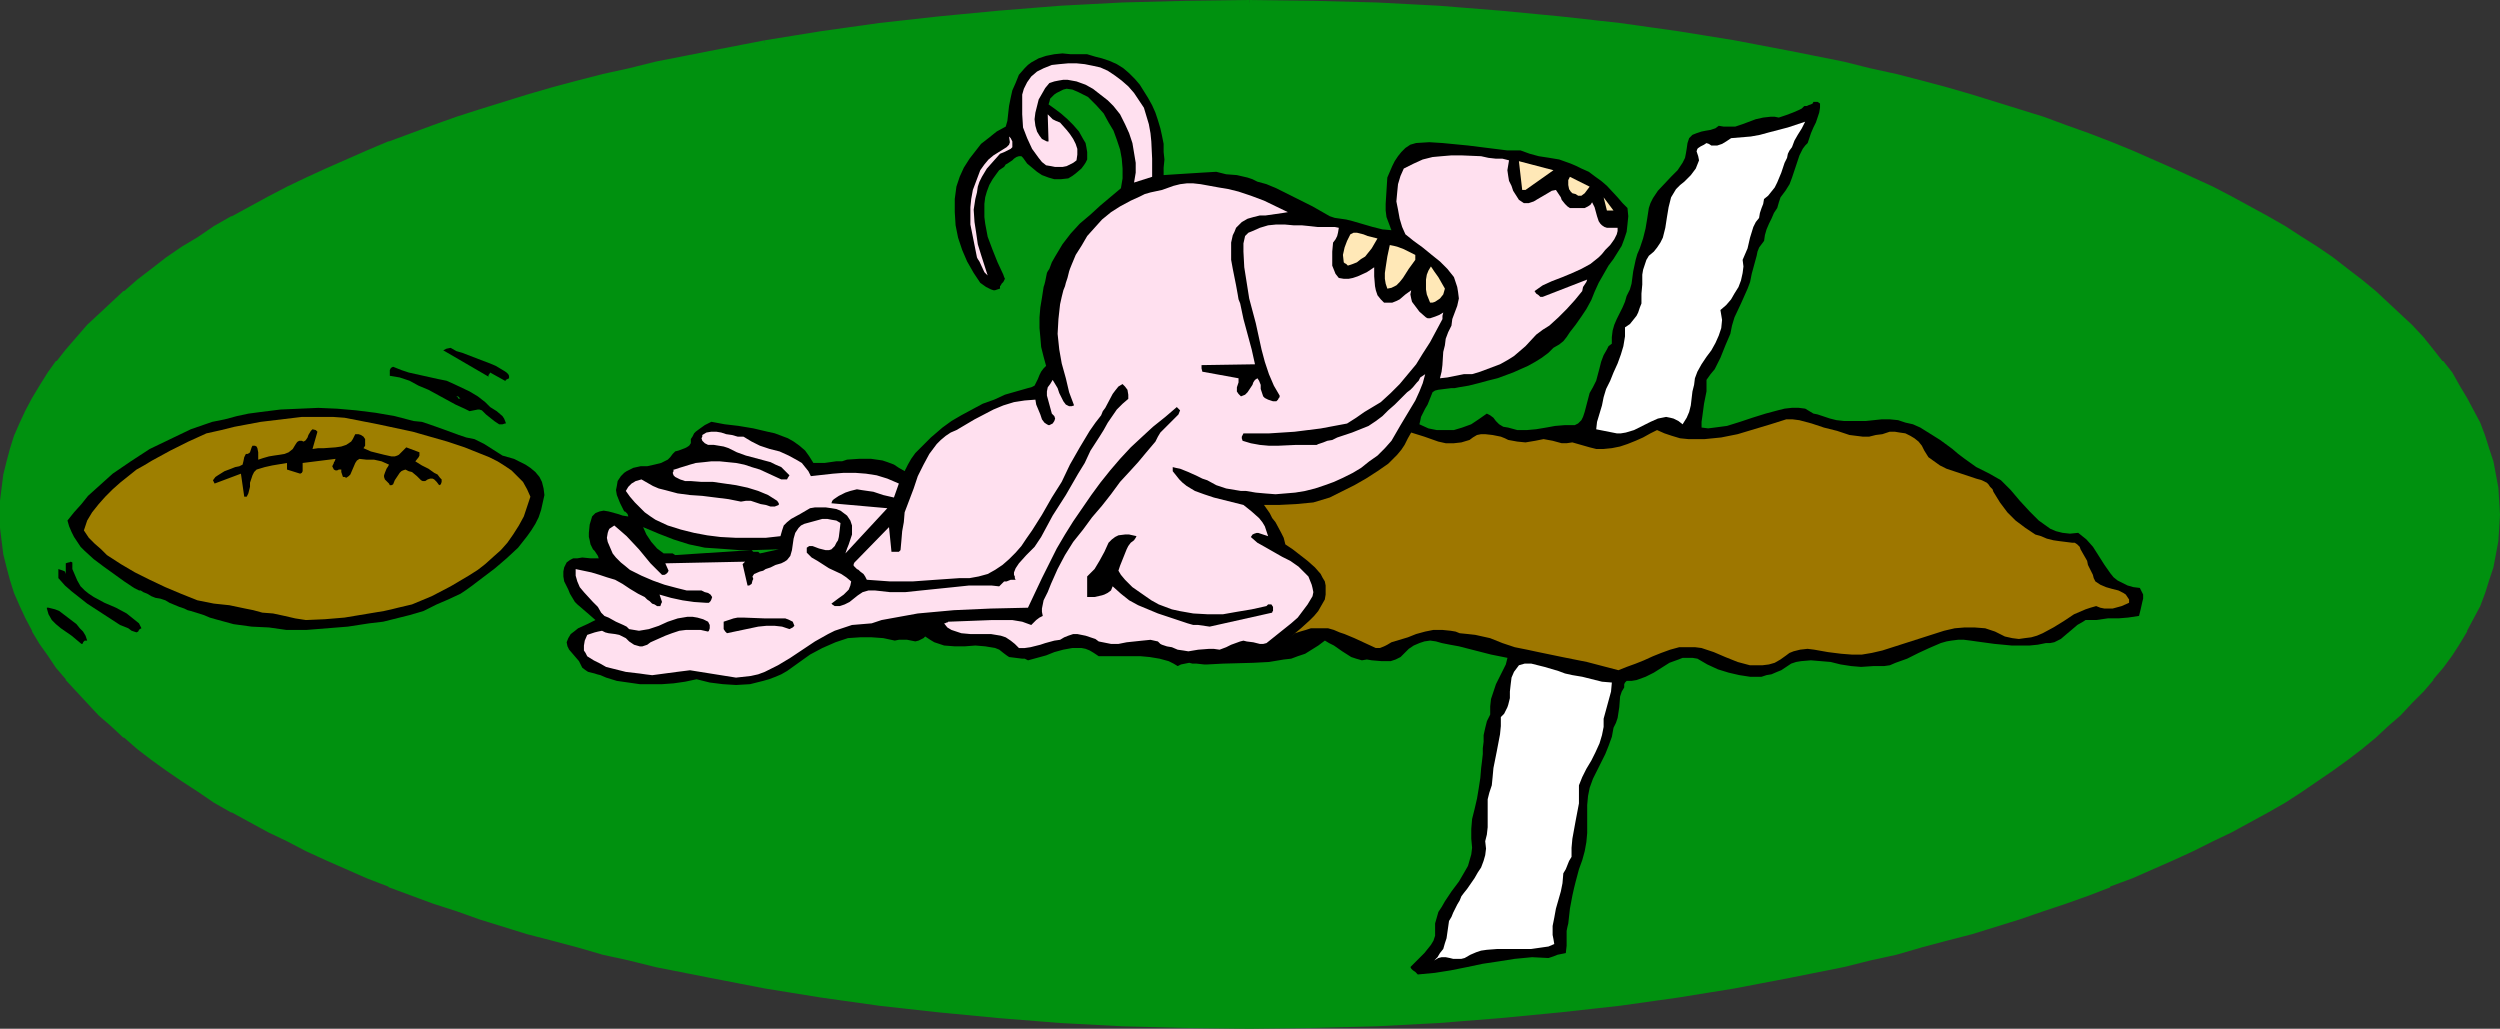 <?xml version="1.0" encoding="UTF-8" standalone="no"?>
<svg
   version="1.0"
   width="129.98mm"
   height="53.487mm"
   id="svg39"
   sodipodi:docname="Football - Pig 2.wmf"
   xmlns:inkscape="http://www.inkscape.org/namespaces/inkscape"
   xmlns:sodipodi="http://sodipodi.sourceforge.net/DTD/sodipodi-0.dtd"
   xmlns="http://www.w3.org/2000/svg"
   xmlns:svg="http://www.w3.org/2000/svg">
  <rect width="100%" height="100%" fill="#333333" stroke="none"/>
  <sodipodi:namedview
     id="namedview39"
     pagecolor="#ffffff"
     bordercolor="#000000"
     borderopacity="0.25"
     inkscape:showpageshadow="2"
     inkscape:pageopacity="0.0"
     inkscape:pagecheckerboard="0"
     inkscape:deskcolor="#d1d1d1"
     inkscape:document-units="mm" />
  <defs
     id="defs1">
    <pattern
       id="WMFhbasepattern"
       patternUnits="userSpaceOnUse"
       width="6"
       height="6"
       x="0"
       y="0" />
  </defs>
  <path
     style="fill:#00910f;fill-opacity:1;fill-rule:evenodd;stroke:none"
     d="m 278.598,191.489 3.394,-0.323 3.07,-0.485 3.232,-0.646 3.07,-0.646 3.232,-0.485 3.07,-0.485 3.394,-0.323 3.232,0.162 0.97,-0.323 0.808,-0.323 0.808,-0.162 0.808,-0.162 0.162,-1.454 v -1.454 -1.454 l 0.162,-0.808 0.162,-0.646 0.162,-1.454 0.162,-1.454 0.485,-2.586 0.323,-1.454 0.323,-1.293 0.646,-2.424 0.646,-1.778 0.485,-1.778 0.323,-1.778 0.162,-1.778 v -5.494 l 0.162,-1.778 0.323,-1.616 0.646,-1.778 1.616,-3.232 0.808,-1.616 0.646,-1.616 0.646,-1.778 0.323,-1.778 0.485,-0.97 0.323,-0.97 0.323,-2.101 0.162,-2.101 0.323,-0.97 0.485,-0.808 v -0.323 -0.323 l 0.162,-0.323 0.162,-0.162 0.162,-0.162 h 0.97 l 0.97,-0.162 1.778,-0.646 1.616,-0.808 3.07,-1.939 1.778,-0.646 0.808,-0.323 h 0.97 0.97 l 0.97,0.162 1.939,1.131 2.101,0.97 2.101,0.646 2.101,0.485 2.101,0.323 h 2.262 l 0.97,-0.323 0.97,-0.162 1.131,-0.485 0.808,-0.323 0.97,-0.646 0.97,-0.646 0.97,-0.323 0.97,-0.162 1.939,-0.162 1.939,0.162 1.939,0.162 1.939,0.485 2.101,0.323 1.939,0.162 2.424,-0.162 h 1.131 0.97 l 1.131,-0.162 1.131,-0.485 2.262,-0.808 2.262,-1.131 2.101,-0.97 2.262,-0.97 1.131,-0.323 0.97,-0.162 1.293,-0.162 h 1.131 l 1.293,0.162 1.131,0.162 3.555,0.485 3.394,0.323 h 3.555 l 1.616,-0.162 1.616,-0.323 h 0.808 l 0.808,-0.162 1.293,-0.646 1.131,-0.97 0.97,-0.808 1.131,-0.97 1.131,-0.646 0.485,-0.323 h 0.646 0.808 0.646 l 2.262,-0.323 h 2.101 l 1.939,-0.162 2.101,-0.323 0.162,-0.646 0.162,-0.646 0.323,-1.454 0.162,-0.646 v -0.808 l -0.323,-0.646 -0.323,-0.646 -1.293,-0.162 -1.131,-0.323 -0.97,-0.485 -0.97,-0.485 -0.808,-0.646 -0.646,-0.808 -1.131,-1.616 -1.131,-1.778 -1.131,-1.778 -1.293,-1.454 -0.808,-0.646 -0.808,-0.646 -1.616,0.162 -1.454,-0.162 -1.293,-0.323 -1.131,-0.485 -1.131,-0.808 -1.131,-0.808 -1.778,-1.778 -1.939,-2.101 -1.778,-2.101 -0.97,-0.97 -0.97,-0.97 -1.131,-0.646 -1.131,-0.646 -1.293,-0.646 -1.293,-0.646 -2.262,-1.616 -1.293,-0.97 -1.131,-0.97 -2.424,-1.778 -2.586,-1.616 -1.293,-0.808 -1.454,-0.646 -1.454,-0.323 -1.454,-0.485 -1.616,-0.162 h -1.616 l -3.07,0.323 h -2.909 -1.454 l -1.454,-0.162 -1.293,-0.323 -1.454,-0.485 -0.97,-0.323 -0.808,-0.162 -0.808,-0.485 -0.808,-0.485 -1.293,-0.162 h -1.293 l -1.454,0.162 -1.293,0.323 -2.424,0.646 -2.586,0.808 -2.424,0.808 -2.586,0.808 -2.424,0.323 -1.293,0.162 -1.293,-0.162 v -1.131 l 0.162,-1.131 0.323,-2.424 0.485,-2.424 v -1.131 -1.131 l 0.808,-1.131 0.808,-0.97 1.131,-2.262 0.97,-2.424 0.97,-2.262 0.323,-1.616 0.485,-1.616 1.293,-2.747 1.293,-2.909 0.485,-1.293 0.323,-1.616 0.485,-1.778 0.485,-1.778 0.162,-0.808 0.323,-0.808 0.485,-0.646 0.485,-0.646 0.162,-1.131 0.323,-1.131 0.485,-1.131 0.485,-0.97 0.485,-1.131 0.646,-0.97 0.323,-1.131 0.323,-0.97 0.485,-0.646 0.485,-0.646 0.808,-1.293 0.485,-1.293 0.97,-2.909 0.485,-1.454 0.646,-1.293 0.485,-0.646 0.485,-0.485 0.646,-1.939 0.485,-1.131 0.485,-0.97 0.323,-0.97 0.323,-0.97 0.162,-0.97 v -0.808 l -0.485,-0.323 h -0.323 -0.485 l -0.162,0.323 -0.323,0.162 -0.485,0.162 -0.323,0.162 H 354.55 l -0.485,0.485 -0.646,0.323 -1.131,0.485 -1.293,0.485 -1.454,0.485 -0.808,-0.162 h -0.808 l -1.454,0.162 -1.454,0.323 -1.293,0.485 -1.293,0.485 -1.454,0.485 h -1.454 -0.808 l -0.97,-0.162 -0.646,0.485 -0.97,0.323 -0.97,0.162 -0.808,0.162 -0.97,0.323 -0.808,0.323 -0.646,0.646 -0.162,0.485 -0.162,0.485 -0.162,1.131 -0.162,0.97 -0.162,0.808 -0.485,0.97 -0.97,1.454 -1.293,1.293 -2.586,2.747 -0.97,1.454 -0.485,0.97 -0.323,0.97 -0.323,2.101 -0.323,1.939 -0.485,1.939 -0.646,1.939 -0.485,1.131 -0.323,1.131 -0.485,2.262 -0.323,2.424 -0.323,1.131 -0.646,1.293 -0.323,1.131 -0.485,1.131 -1.131,2.262 -0.485,1.131 -0.323,1.131 -0.162,1.293 v 1.293 l -0.646,0.485 -0.323,0.646 -0.646,1.131 -0.485,1.293 -0.323,1.293 -0.646,2.424 -0.646,1.293 -0.646,1.131 -0.97,3.717 -0.323,0.97 -0.323,0.646 -0.646,0.646 -0.646,0.323 h -1.939 l -1.939,0.162 -1.778,0.323 -1.939,0.323 -1.778,0.162 h -1.939 l -1.778,-0.485 -0.97,-0.162 -0.808,-0.485 -0.646,-0.646 -0.485,-0.646 -0.646,-0.485 -0.646,-0.323 -1.616,1.131 -1.454,0.97 -1.778,0.646 -1.616,0.485 h -1.778 -1.616 l -1.616,-0.323 -1.778,-0.808 0.162,-0.646 0.162,-0.808 0.808,-1.616 0.485,-0.808 0.323,-0.808 0.646,-1.616 0.485,-0.323 0.646,-0.162 1.293,-0.162 1.293,-0.162 h 0.646 l 0.808,-0.162 0.97,-0.162 0.97,-0.162 1.939,-0.485 1.778,-0.485 1.939,-0.485 3.07,-1.131 2.909,-1.293 1.454,-0.808 1.293,-0.808 1.293,-0.97 0.97,-0.97 1.131,-0.646 0.808,-0.646 0.646,-0.808 0.646,-0.97 1.131,-1.454 1.131,-1.616 0.97,-1.454 0.97,-1.778 0.646,-1.616 0.808,-1.778 1.939,-3.393 0.97,-1.293 0.808,-1.293 0.808,-1.293 0.485,-1.293 0.485,-1.454 0.162,-1.454 0.162,-1.616 -0.162,-1.616 -0.97,-0.97 -0.97,-1.131 -2.101,-2.262 -1.131,-0.97 -1.131,-0.808 -1.293,-0.97 -1.454,-0.646 -0.97,-0.485 -1.131,-0.485 -2.262,-0.808 -1.939,-0.323 -2.101,-0.323 -1.778,-0.485 -1.778,-0.646 h -2.586 l -2.586,-0.323 -5.171,-0.646 -5.01,-0.485 -2.586,-0.162 -2.586,0.162 -1.131,0.323 -0.97,0.646 -0.808,0.808 -0.646,0.808 -0.646,0.97 -0.485,0.97 -0.97,2.262 -0.162,2.586 -0.162,2.586 v 1.293 l 0.162,1.293 0.485,1.293 0.485,1.293 -1.778,-0.162 -1.939,-0.485 -3.878,-1.131 -1.293,-0.323 -1.131,-0.162 -1.131,-0.162 -0.485,-0.162 -0.485,-0.162 -3.394,-1.939 -3.555,-1.778 -3.555,-1.778 -1.939,-0.808 -1.778,-0.485 -0.97,-0.485 -0.97,-0.323 -2.101,-0.485 -2.101,-0.162 -1.939,-0.485 -2.747,0.162 -2.586,0.162 -2.586,0.162 -2.424,0.162 v -1.454 l 0.162,-1.616 -0.162,-1.454 v -1.616 l -0.323,-1.616 -0.323,-1.454 -0.485,-1.616 -0.485,-1.454 -0.646,-1.454 -0.808,-1.454 -0.808,-1.293 -0.808,-1.293 -0.97,-1.131 -1.131,-1.131 -1.131,-0.97 -1.293,-0.808 -1.454,-0.646 -1.454,-0.485 -1.293,-0.323 -1.616,-0.485 h -3.232 l -1.616,-0.162 -1.616,0.162 -1.616,0.323 -1.454,0.485 -1.454,0.808 -0.646,0.485 -0.646,0.646 -1.131,1.293 -0.646,1.616 -0.646,1.454 -0.323,1.454 -0.323,1.616 -0.162,1.454 -0.162,1.454 -0.323,1.131 -1.778,0.97 -1.616,1.293 -1.454,1.131 -1.131,1.454 -1.131,1.454 -1.131,1.778 -0.808,1.778 -0.646,1.939 -0.323,2.424 v 2.586 l 0.162,2.586 0.485,2.424 0.808,2.424 0.97,2.262 1.293,2.262 1.293,1.939 1.131,0.808 0.97,0.485 0.485,0.162 h 0.323 l 0.485,-0.162 0.485,-0.162 v -0.485 l 0.162,-0.162 0.162,-0.323 0.323,-0.323 0.323,-0.646 -0.162,-0.323 -0.162,-0.485 -1.131,-2.424 -0.97,-2.424 -0.97,-2.586 -0.485,-2.586 -0.162,-1.293 v -1.293 -1.293 l 0.162,-1.293 0.323,-1.131 0.485,-1.293 0.646,-1.131 0.808,-1.131 0.485,-0.646 0.485,-0.323 0.485,-0.323 0.323,-0.485 0.323,-0.162 0.485,-0.323 0.485,-0.323 0.323,-0.323 0.485,-0.323 0.485,-0.162 h 0.485 l 0.323,0.323 0.808,1.131 0.97,0.808 0.97,0.808 0.97,0.646 1.293,0.485 1.131,0.323 h 1.293 l 1.454,-0.162 0.808,-0.485 0.646,-0.485 1.131,-0.97 0.485,-0.646 0.323,-0.485 0.323,-0.646 v -0.646 -0.808 l -0.162,-0.97 -0.162,-0.808 -0.485,-0.808 -0.808,-1.454 -1.131,-1.293 -1.131,-1.131 -1.293,-1.131 -1.293,-0.97 -1.131,-0.808 0.162,-0.485 0.162,-0.646 0.808,-0.808 0.485,-0.323 0.646,-0.323 0.646,-0.323 0.646,-0.162 1.131,0.162 1.131,0.485 0.97,0.485 0.97,0.485 0.808,0.808 0.808,0.808 1.454,1.616 0.97,1.778 0.97,1.616 0.646,1.778 0.646,1.939 0.323,1.778 0.162,1.939 v 1.939 l -0.323,1.939 -4.04,3.393 -1.939,1.778 -2.101,1.778 -1.778,1.939 -1.616,2.101 -1.454,2.424 -0.646,1.131 -0.485,1.293 -0.323,0.485 -0.162,0.323 -0.162,0.808 -0.162,0.808 -0.162,0.646 -0.162,0.485 -0.323,2.101 -0.323,1.939 -0.162,1.939 v 2.101 l 0.162,1.778 0.162,1.939 0.485,1.939 0.485,1.778 -0.485,0.485 -0.485,0.646 -0.323,0.646 -0.323,0.808 -0.323,0.646 -0.323,0.646 -0.646,0.323 -0.646,0.162 -2.262,0.646 -2.262,0.646 -2.101,0.97 -2.262,0.808 -2.101,1.131 -2.101,1.131 -1.939,1.131 -1.778,1.293 -2.262,1.939 -2.101,2.101 -0.97,0.97 -0.808,1.131 -0.646,1.131 -0.646,1.293 -1.131,-0.646 -0.97,-0.646 -1.293,-0.485 -0.97,-0.323 -1.131,-0.162 -1.131,-0.162 h -2.262 l -2.424,0.162 -0.97,0.323 h -1.131 l -2.262,0.323 h -2.262 l -0.808,-1.293 -0.808,-1.131 -1.131,-0.97 -1.131,-0.808 -1.131,-0.646 -1.293,-0.485 -1.293,-0.485 -1.454,-0.323 -2.747,-0.646 -2.909,-0.485 -2.747,-0.323 -2.586,-0.485 -1.293,0.646 -1.131,0.808 -0.646,0.485 -0.323,0.323 -0.323,0.646 -0.323,0.485 v 0.808 l -0.323,0.485 -0.485,0.323 -0.323,0.162 -1.293,0.485 -0.646,0.162 -0.485,0.485 -0.485,0.646 -0.485,0.485 -0.646,0.323 -0.646,0.323 -1.293,0.323 -1.454,0.323 h -1.293 l -1.454,0.323 -0.646,0.323 -0.646,0.323 -0.485,0.323 -0.646,0.646 -0.646,0.97 -0.162,0.97 -0.162,0.808 0.162,0.97 0.323,0.808 0.323,0.808 0.808,1.616 h 0.162 l 0.162,0.162 0.323,0.323 0.162,0.485 h -0.162 l -0.97,-0.162 -0.97,-0.323 -1.778,-0.485 -0.97,-0.162 -0.808,0.162 -0.808,0.323 -0.323,0.323 -0.323,0.323 -0.485,1.616 -0.162,1.616 v 0.808 l 0.162,0.646 0.162,0.808 0.323,0.646 0.162,0.323 0.323,0.323 0.323,0.485 0.323,0.485 0.162,0.485 h -1.616 l -1.616,-0.162 -0.97,0.162 h -0.808 l -0.646,0.323 -0.646,0.485 -0.485,0.97 -0.162,0.808 v 0.97 l 0.162,0.97 0.808,1.616 0.323,0.808 0.485,0.808 0.485,0.808 0.485,0.485 1.131,0.97 1.131,0.97 1.293,1.131 -1.616,0.808 -1.778,0.808 -0.808,0.646 -0.646,0.485 -0.485,0.808 -0.323,0.808 0.162,0.808 0.323,0.646 0.97,1.131 0.97,1.131 0.323,0.646 0.323,0.646 0.646,0.485 0.485,0.323 1.293,0.323 0.485,0.162 0.646,0.162 1.131,0.485 2.101,0.646 2.262,0.323 2.262,0.323 h 2.101 2.262 l 2.262,-0.162 2.262,-0.323 2.262,-0.485 2.586,0.646 2.586,0.323 2.586,0.162 2.747,-0.162 2.586,-0.646 1.131,-0.323 1.293,-0.485 1.131,-0.485 1.131,-0.646 1.131,-0.808 1.131,-0.808 2.262,-1.616 2.424,-1.293 2.586,-1.131 2.424,-0.808 2.424,-0.162 h 2.262 l 2.262,0.162 2.262,0.485 0.808,-0.162 h 0.808 0.808 l 0.808,0.162 0.808,0.162 0.646,-0.162 0.646,-0.323 0.323,-0.162 0.323,-0.323 0.97,0.646 0.808,0.485 0.97,0.323 0.97,0.323 2.101,0.162 h 1.939 l 2.101,-0.162 1.939,0.162 0.97,0.162 0.97,0.162 0.808,0.323 0.808,0.646 0.646,0.485 0.485,0.323 1.293,0.162 1.293,0.162 h 0.485 l 0.646,0.323 1.778,-0.485 1.778,-0.485 1.616,-0.646 1.778,-0.485 1.778,-0.323 h 1.778 l 0.808,0.162 0.808,0.323 0.808,0.485 0.97,0.646 h 2.101 2.101 1.939 2.101 l 1.778,0.162 1.939,0.323 1.778,0.485 0.97,0.485 0.808,0.485 0.646,-0.323 0.808,-0.162 0.808,-0.162 0.646,0.162 h 0.808 l 1.454,0.162 h 0.646 l 3.07,-0.162 5.979,-0.162 3.07,-0.162 2.909,-0.485 1.454,-0.162 1.293,-0.485 1.454,-0.485 1.293,-0.808 1.293,-0.808 1.293,-0.97 0.808,0.485 0.97,0.485 1.616,1.131 1.778,1.131 0.97,0.323 1.131,0.323 0.97,-0.162 0.97,0.162 1.939,0.162 h 0.808 0.97 l 0.97,-0.323 0.97,-0.485 0.808,-0.808 0.808,-0.808 0.97,-0.646 1.131,-0.485 0.97,-0.323 1.131,-0.162 1.131,0.162 1.131,0.323 1.616,0.323 1.778,0.323 6.302,1.616 1.616,0.323 1.616,0.323 -0.323,1.293 -0.646,1.293 -1.293,2.586 -0.485,1.454 -0.485,1.454 -0.162,1.454 v 0.808 0.808 l -0.646,1.293 -0.323,1.293 -0.323,1.454 v 1.293 l -0.162,1.293 v 1.131 l -0.162,1.454 -0.162,1.293 -0.162,1.939 -0.323,2.101 -0.323,1.939 -0.485,2.101 -0.485,1.939 -0.162,1.939 v 1.939 l 0.162,1.778 -0.162,1.293 -0.323,1.131 -0.323,1.131 -0.646,1.131 -1.131,1.939 -1.454,1.939 -1.293,1.939 -0.646,1.131 -0.646,0.97 -0.323,1.131 -0.323,1.131 v 1.131 1.293 l -0.323,0.97 -0.485,0.808 -1.293,1.616 -1.293,1.293 -0.646,0.646 -0.646,0.646 -0.162,0.162 0.162,0.323 0.323,0.323 0.485,0.323 z M 245.47,0.485 h 12.605 l 12.443,0.485 12.282,0.646 12.12,0.808 11.797,1.131 11.635,1.454 11.312,1.616 11.15,1.778 10.827,1.939 10.666,2.262 5.171,1.131 5.01,1.293 5.01,1.293 5.01,1.293 4.848,1.454 4.686,1.293 4.686,1.616 4.686,1.454 4.363,1.616 4.525,1.616 4.202,1.616 4.202,1.616 4.202,1.778 4.04,1.778 3.878,1.778 3.878,1.939 3.717,1.778 3.555,1.939 3.394,1.939 3.394,1.939 3.232,2.101 3.232,2.101 2.909,2.101 2.909,2.101 2.747,2.101 2.747,2.262 2.424,2.262 2.424,2.101 2.262,2.262 2.262,2.424 1.939,2.262 1.939,2.262 1.616,2.424 1.616,2.424 1.454,2.424 1.293,2.424 1.131,2.586 1.131,2.424 0.808,2.424 0.646,2.586 0.646,2.586 0.323,2.586 0.323,2.424 v 2.747 2.586 l -0.323,2.586 -0.323,2.424 -0.646,2.586 -0.646,2.586 -0.808,2.424 -1.131,2.424 -1.131,2.586 -1.293,2.424 -1.454,2.424 -1.616,2.424 -1.616,2.262 -1.939,2.424 -1.939,2.262 -2.262,2.262 -2.262,2.424 -2.424,2.101 -2.424,2.262 -2.747,2.262 -2.747,2.101 -2.909,2.101 -2.909,2.101 -3.232,2.101 -3.232,1.939 -3.394,1.939 -3.394,2.101 -3.555,1.939 -3.717,1.778 -3.878,1.939 -3.878,1.778 -4.04,1.778 -4.202,1.616 -4.202,1.778 -4.202,1.616 -4.525,1.616 -4.363,1.616 -4.686,1.454 -4.686,1.454 -4.686,1.454 -4.848,1.454 -5.01,1.293 -5.01,1.293 -5.01,1.131 -5.171,1.293 -10.666,2.101 -10.827,2.101 -11.15,1.778 -11.312,1.616 -11.635,1.293 -11.797,1.131 -12.12,0.97 -12.282,0.646 -12.443,0.323 -12.605,0.162 -12.443,-0.162 -12.443,-0.323 -12.282,-0.646 -12.12,-0.97 -11.797,-1.131 -11.635,-1.293 -11.312,-1.616 -11.15,-1.778 -10.827,-2.101 -10.666,-2.101 -5.171,-1.293 -5.01,-1.131 -5.01,-1.293 -5.01,-1.293 -4.848,-1.454 -4.686,-1.454 -4.686,-1.454 -4.525,-1.454 -4.525,-1.616 -4.363,-1.616 -4.363,-1.616 -4.202,-1.778 -4.202,-1.616 -4.04,-1.778 -3.878,-1.778 -3.717,-1.939 -3.717,-1.778 -3.555,-1.939 -3.555,-2.101 -3.394,-1.939 -3.232,-1.939 -3.07,-2.101 -3.07,-2.101 -2.909,-2.101 -2.747,-2.101 -2.747,-2.262 -2.424,-2.262 -2.424,-2.101 -2.262,-2.424 -2.101,-2.262 -2.101,-2.262 -1.778,-2.424 -1.778,-2.262 -1.616,-2.424 -1.293,-2.424 -1.454,-2.424 -1.131,-2.586 -0.97,-2.424 -0.808,-2.424 -0.808,-2.586 -0.485,-2.586 -0.485,-2.424 -0.162,-2.586 -0.162,-2.586 0.162,-2.747 0.162,-2.424 0.485,-2.586 0.485,-2.586 0.808,-2.586 0.808,-2.424 0.97,-2.424 1.131,-2.586 1.454,-2.424 1.293,-2.424 1.616,-2.424 1.778,-2.424 1.778,-2.262 2.101,-2.262 2.101,-2.424 2.262,-2.262 2.424,-2.101 2.424,-2.262 2.747,-2.262 2.747,-2.101 2.909,-2.101 3.07,-2.101 3.07,-2.101 3.232,-2.101 3.394,-1.939 3.555,-1.939 3.555,-1.939 3.717,-1.778 3.717,-1.939 3.878,-1.778 4.04,-1.778 4.202,-1.778 4.202,-1.616 4.363,-1.616 4.363,-1.616 4.525,-1.616 4.525,-1.454 4.686,-1.616 4.686,-1.293 4.848,-1.454 5.01,-1.293 5.01,-1.293 5.01,-1.293 5.171,-1.131 10.666,-2.262 10.827,-1.939 11.15,-1.778 11.312,-1.616 11.635,-1.454 11.797,-1.131 12.12,-0.808 12.282,-0.646 12.443,-0.485 z"
     id="path1" />
  <path
     style="fill:#00910f;fill-opacity:1;fill-rule:evenodd;stroke:none"
     d="m 278.598,191.974 3.394,-0.323 3.07,-0.646 3.232,-0.485 3.232,-0.646 3.07,-0.646 3.232,-0.323 3.232,-0.323 v 0 h 3.394 l 0.808,-0.162 h 0.162 l 0.808,-0.323 v 0 l 0.646,-0.162 v 0 l 1.131,-0.162 0.323,-1.939 v 0 l -0.162,-1.454 0.162,-1.454 v 0 -0.646 0 l 0.323,-0.808 v -1.454 0 l 0.323,-1.293 0.485,-2.747 v 0 l 0.323,-1.293 0.323,-1.293 v 0 l 0.485,-2.586 v 0.162 l 0.808,-1.778 v 0 l 0.485,-1.778 v -0.162 l 0.323,-1.778 0.162,-1.778 v -5.494 0.162 l 0.162,-1.778 0.323,-1.778 v 0.162 l 0.646,-1.778 h -0.162 l 1.616,-3.232 0.808,-1.616 0.808,-1.616 v 0 l 0.646,-1.778 v -0.162 l 0.323,-1.616 -0.162,0.162 0.646,-0.97 0.323,-1.131 0.323,-2.262 0.162,-1.939 v 0 l 0.323,-0.97 -0.162,0.162 0.646,-0.97 v -0.485 -0.323 0 -0.323 0.323 -0.162 l -0.162,0.162 0.323,-0.162 h -0.162 0.97 v 0 l 0.97,-0.162 v 0 l 1.778,-0.646 0.162,-0.162 1.616,-0.808 v 0 l 3.232,-1.939 v 0.162 l 1.616,-0.646 h -0.162 l 0.97,-0.323 v 0 l 0.808,-0.162 v 0 h 0.97 -0.162 l 0.97,0.323 -0.162,-0.162 2.101,1.131 2.101,0.97 v 0.162 l 2.262,0.646 2.101,0.485 v 0 l 2.101,0.323 v 0 l 2.262,-0.162 v 0 l 0.97,-0.162 h 0.162 l 0.97,-0.162 0.97,-0.485 h 0.162 l 0.97,-0.485 v 0 l 0.97,-0.646 v 0 l 0.808,-0.485 0.97,-0.485 -0.162,0.162 0.97,-0.162 1.939,-0.323 v 0 l 1.939,0.162 v 0 l 1.939,0.323 1.939,0.485 1.939,0.323 2.101,0.162 v 0 l 2.424,-0.162 h 1.131 v 0 h 0.97 l 1.293,-0.323 1.131,-0.323 v 0 l 2.262,-0.97 2.262,-1.131 2.101,-0.97 2.262,-0.808 h -0.162 l 1.131,-0.323 1.131,-0.323 v 0 h 1.131 v 0 h 1.131 v 0 h 1.131 l 1.293,0.323 3.394,0.485 3.555,0.323 h 3.555 l 1.616,-0.162 1.778,-0.323 h 0.808 l 0.646,-0.323 1.454,-0.646 1.131,-0.97 v 0 l 1.131,-0.808 v 0 l 1.131,-0.97 h -0.162 l 1.131,-0.646 v 0 l 0.485,-0.162 v 0 l 0.646,-0.162 h -0.162 0.808 -0.162 l 0.808,0.162 2.262,-0.323 v 0 l 2.101,-0.162 v 0 l 1.939,-0.162 2.424,-0.323 0.162,-0.808 v 0.162 l 0.323,-0.646 v -0.162 l 0.323,-1.454 v -0.808 -0.97 l -0.323,-0.646 -0.485,-0.808 -1.454,-0.323 h 0.162 l -1.131,-0.323 v 0.162 l -0.97,-0.485 v 0 l -0.808,-0.646 v 0.162 l -0.808,-0.646 v 0 l -0.646,-0.646 h 0.162 l -1.293,-1.778 -1.131,-1.778 -0.97,-1.616 h -0.162 l -1.293,-1.616 h -0.162 l -0.646,-0.646 v 0 l -0.97,-0.646 h -1.778 0.162 l -1.454,-0.162 v 0 l -1.293,-0.323 h 0.162 l -1.293,-0.485 v 0 l -0.97,-0.646 -1.131,-0.808 v 0 l -1.778,-1.778 -1.939,-2.101 -1.778,-2.101 -0.97,-0.97 -0.97,-0.97 h -0.162 l -0.97,-0.808 h -0.162 l -1.131,-0.646 -1.293,-0.485 h 0.162 l -1.293,-0.808 -2.424,-1.616 -1.131,-0.808 v 0 l -1.293,-0.97 v 0 l -2.424,-1.778 -2.424,-1.778 h -0.162 l -1.293,-0.646 -1.454,-0.646 v 0 l -1.454,-0.485 -1.454,-0.485 h -0.162 -1.616 -1.616 l -3.07,0.162 -2.909,0.162 h -1.454 v 0 l -1.293,-0.323 v 0 l -1.293,-0.323 -1.454,-0.323 v 0 l -0.162,0.808 1.293,0.485 1.454,0.323 v 0 l 1.454,0.162 v 0 h 1.454 l 2.909,-0.162 3.07,-0.162 h 1.616 -0.162 l 1.616,0.162 v 0 l 1.454,0.323 1.616,0.485 h -0.162 l 1.293,0.646 1.454,0.646 h -0.162 l 2.586,1.616 2.424,1.778 v 0 l 1.293,0.97 v 0 l 1.131,0.97 2.424,1.616 1.131,0.808 h 0.162 l 1.293,0.485 1.131,0.646 h -0.162 l 1.131,0.808 v -0.162 l 0.97,0.97 0.97,0.97 1.939,2.101 1.778,2.101 1.778,1.778 h 0.162 l 1.131,0.97 1.131,0.646 1.131,0.485 h 0.162 l 1.293,0.485 1.454,0.162 v 0 l 1.616,-0.162 h -0.323 l 0.808,0.485 v 0 l 0.808,0.646 v 0 l 1.293,1.454 v 0 l 0.97,1.616 1.293,1.778 1.131,1.778 h 0.162 l 0.485,0.808 0.97,0.646 v 0 l 0.808,0.646 h 0.162 l 0.97,0.485 v 0 l 1.131,0.323 v 0 l 1.293,0.162 -0.323,-0.162 0.485,0.485 v 0 l 0.162,0.646 v -0.162 0.808 -0.162 0.808 l -0.323,1.454 v -0.162 l -0.323,0.646 v 0.162 l -0.162,0.485 0.323,-0.323 -2.101,0.323 -1.939,0.162 h 0.162 l -2.101,0.162 v 0 l -2.262,0.323 h 0.162 l -0.808,-0.162 v 0 h -0.808 l -0.646,0.162 v 0 l -0.646,0.162 -1.293,0.808 v 0 l -1.131,0.97 h 0.162 l -1.131,0.808 v 0 l -1.131,0.808 v 0 l -1.293,0.646 h 0.162 l -0.808,0.162 h 0.162 -0.808 l -1.778,0.323 -1.616,0.162 h 0.162 -3.555 0.162 l -3.555,-0.323 -3.555,-0.485 -1.131,-0.162 -1.293,-0.162 v 0 h -1.131 -0.162 l -1.131,0.162 v 0 l -1.131,0.162 -1.131,0.323 -0.162,0.162 -2.101,0.808 -2.262,1.131 -2.101,0.97 -2.262,0.97 v 0 l -1.131,0.323 -1.131,0.162 h 0.162 -0.808 -0.162 -1.131 l -2.424,0.162 v 0 l -1.939,-0.162 -1.939,-0.323 -1.939,-0.323 -2.101,-0.323 v 0 l -1.939,-0.162 h -0.162 l -1.939,0.162 -0.97,0.162 -0.97,0.485 -0.97,0.485 v 0 l -0.97,0.646 v 0 l -0.97,0.485 h 0.162 l -1.131,0.323 -0.97,0.323 v 0 l -0.97,0.162 h 0.162 -2.262 0.162 l -2.101,-0.162 v 0 l -2.101,-0.646 -2.101,-0.646 v 0 l -2.101,-0.97 -2.101,-1.131 -0.97,-0.162 h -0.97 -0.162 l -0.808,0.162 h -0.162 l -0.808,0.162 h -0.162 l -1.616,0.808 -3.232,1.778 v 0 l -1.616,0.97 0.162,-0.162 -1.778,0.646 v 0 l -0.808,0.162 v 0 l -0.97,0.162 h -0.485 l -0.323,0.323 v 0.485 0.485 0 l -0.162,0.323 0.162,-0.162 -0.646,0.808 -0.323,1.131 v 0 l -0.162,2.101 -0.162,2.101 v -0.162 l -0.323,1.131 v -0.162 l -0.646,1.131 -0.323,1.778 v -0.162 l -0.485,1.778 v 0 l -0.646,1.616 -0.97,1.616 -1.454,3.232 h -0.162 l -0.646,1.778 v 0 l -0.323,1.778 -0.162,1.778 v 0 5.494 -0.162 1.778 l -0.323,1.778 v 0 l -0.485,1.778 v 0 l -0.808,1.778 -0.485,2.586 v 0 l -0.323,1.293 -0.323,1.293 v 0 l -0.646,2.747 -0.162,1.454 v 0 1.454 -0.162 l -0.323,0.808 v 0 l -0.162,0.646 v 0.162 1.454 1.454 0 l -0.162,1.454 0.323,-0.323 h -0.808 v 0 l -0.808,0.323 v 0 l -0.97,0.323 h 0.162 l -0.808,0.162 v 0 l -3.232,-0.162 h -0.162 l -3.232,0.323 -3.232,0.485 -3.07,0.485 -3.232,0.646 -3.07,0.646 -3.232,0.485 -3.232,0.323 0.323,0.162 z"
     id="path2" />
  <path
     style="fill:#00910f;fill-opacity:1;fill-rule:evenodd;stroke:none"
     d="m 358.267,81.444 -0.808,-0.323 -0.162,-0.162 -0.808,-0.162 v 0 l -0.808,-0.323 h 0.162 l -0.97,-0.646 -1.454,-0.162 h -1.454 l -1.293,0.162 -1.293,0.323 v 0 l -2.586,0.646 -2.586,0.808 -2.424,0.808 -2.424,0.808 v 0 l -2.424,0.485 v 0 h -1.293 -1.293 l 0.485,0.323 -0.162,-1.131 v 0.162 l 0.162,-1.293 0.485,-2.424 0.323,-2.262 0.162,-1.293 v -1.131 0.162 l 0.808,-0.97 0.646,-0.97 v -0.162 l 1.131,-2.262 0.97,-2.424 0.97,-2.262 0.162,-0.162 0.323,-1.454 0.485,-1.616 v 0 l 1.293,-2.747 1.131,-2.747 0.162,-0.162 0.485,-1.293 0.323,-1.616 0.485,-1.778 v -0.162 l 0.323,-1.778 v 0.162 l 0.323,-0.97 -0.162,0.162 0.323,-0.808 v 0 l 0.485,-0.646 v 0.162 l 0.646,-0.808 0.162,-1.293 v 0.162 l 0.323,-1.293 -0.162,0.162 0.485,-1.131 0.485,-0.97 0.646,-1.131 0.485,-0.97 v 0 l 0.485,-1.131 0.323,-1.131 -0.162,0.323 0.485,-0.646 h 0.162 l 0.485,-0.646 v 0 l 0.646,-1.293 0.485,-1.454 h 0.162 l 0.808,-3.07 0.646,-1.293 h -0.162 l 0.808,-1.293 v 0.162 l 0.323,-0.646 v 0 l 0.485,-0.646 0.808,-2.101 v 0.162 l 0.485,-1.131 0.323,-0.808 0.162,-0.162 0.323,-0.97 0.323,-0.97 0.162,-0.97 v -1.293 l -0.808,-0.485 h -0.646 l -0.485,0.162 -0.646,0.323 v 0 l -0.323,0.323 0.162,-0.162 -0.485,0.162 h 0.162 -0.646 l -0.646,0.646 v 0 l -0.485,0.323 v 0 l -1.131,0.485 v 0 l -1.293,0.323 -1.454,0.485 h 0.162 l -0.808,-0.162 h -0.97 l -1.454,0.162 v 0 l -1.454,0.485 -1.293,0.323 -1.293,0.646 -1.454,0.323 v 0 l -1.454,0.162 h 0.162 l -0.808,-0.162 h -0.97 l -0.808,0.323 v 0 l -0.97,0.323 h 0.162 l -0.97,0.162 -0.97,0.162 v 0 l -0.97,0.323 v 0.162 l -0.808,0.323 -0.808,0.808 -0.162,0.485 -0.323,0.485 v 1.293 -0.162 l -0.323,1.131 v -0.162 l -0.162,0.97 v -0.162 l -0.323,0.808 v 0 l -1.131,1.616 0.162,-0.162 -1.293,1.293 -2.424,2.747 h -0.162 l -0.97,1.616 v 0 l -0.485,0.808 v 0.162 l -0.323,0.97 -0.323,2.262 -0.485,1.939 V 44.762 l -0.485,1.939 -0.485,2.101 v -0.162 l -0.646,1.131 -0.323,1.131 v 0.162 l -0.323,2.262 -0.485,2.424 V 55.588 l -0.323,1.131 v 0 l -0.646,1.293 -0.323,1.131 h 0.162 l -0.485,1.131 -1.131,2.262 -0.485,0.97 -0.162,0.162 -0.323,1.131 v 0 l -0.162,1.293 v 1.454 l 0.162,-0.323 -0.646,0.485 v 0 l -0.485,0.646 -0.646,1.293 v 0 l -0.485,1.293 -0.323,1.293 -0.646,2.586 v -0.162 l -0.485,1.293 v -0.162 l -0.808,1.131 -0.97,4.04 -0.323,0.808 h 0.162 l -0.485,0.646 0.162,-0.162 -0.646,0.646 0.162,-0.162 -0.646,0.323 h 0.162 -1.939 v 0 l -1.939,0.323 -1.939,0.323 -1.778,0.162 -1.939,0.162 h 0.162 -1.939 0.162 l -1.939,-0.323 v 0 l -0.808,-0.323 v 0 l -0.808,-0.323 h 0.162 l -0.485,-0.646 h -0.162 l -0.485,-0.646 -0.808,-0.485 -0.808,-0.323 -1.778,1.131 v 0 l -1.616,0.808 -1.616,0.808 v -0.162 l -1.616,0.485 h 0.162 l -1.778,0.162 v 0 l -1.616,-0.162 h 0.162 l -1.616,-0.323 v 0 l -1.616,-0.646 0.162,0.323 0.162,-0.646 v 0 l 0.162,-0.646 v 0 l 0.646,-1.616 0.485,-0.808 0.323,-0.808 0.808,-1.616 -0.323,0.162 0.646,-0.162 h -0.162 l 0.646,-0.162 h -0.162 l 1.293,-0.162 1.131,-0.97 -1.293,0.162 -1.131,0.162 h -0.162 -0.485 l -0.808,0.485 -0.646,1.778 -0.485,0.808 -0.485,0.808 -0.646,1.616 v 0 l -0.323,0.808 v 1.131 l 1.939,0.808 1.778,0.485 h 1.616 0.162 l 1.616,-0.162 1.778,-0.323 V 84.352 l 1.778,-0.646 1.616,-0.97 v 0 l 1.616,-0.97 h -0.485 l 0.808,0.323 -0.162,-0.162 0.646,0.485 -0.162,-0.162 0.485,0.646 v 0 l 0.646,0.808 0.97,0.646 0.97,0.162 v 0 l 1.939,0.323 v 0 l 1.939,0.162 v 0 l 1.778,-0.162 1.939,-0.323 1.778,-0.323 1.939,-0.162 v 0 h 2.101 l 0.808,-0.485 0.646,-0.646 0.323,-0.808 h 0.162 l 0.323,-0.97 0.808,-3.878 v 0.162 l 0.808,-1.131 0.485,-1.131 v -0.162 l 0.808,-2.586 0.323,-1.293 0.323,-1.131 v 0 l 0.646,-1.131 v 0 l 0.485,-0.485 h -0.162 l 0.646,-0.646 v -1.454 0 l 0.162,-1.293 v 0 l 0.485,-1.131 -0.162,0.162 0.646,-1.131 0.97,-2.101 0.485,-1.293 h 0.162 l 0.323,-1.131 h -0.162 l 0.646,-1.293 v 0 l 0.323,-1.131 v 0 l 0.485,-2.424 0.485,-2.262 v 0 l 0.323,-1.131 h -0.162 l 0.646,-0.97 0.646,-2.101 0.485,-1.939 v 0 l 0.323,-2.101 0.323,-2.101 v 0 l 0.323,-0.97 v 0.162 l 0.485,-0.97 v 0.162 l 0.97,-1.616 -0.162,0.162 2.586,-2.747 1.293,-1.293 v 0 l 1.131,-1.616 v 0 l 0.323,-0.808 v -0.162 l 0.323,-0.808 V 30.218 l 0.162,-0.97 v 0 -1.131 0.162 l 0.323,-0.646 -0.162,0.162 0.323,-0.323 h -0.162 l 0.646,-0.646 v 0.162 l 0.646,-0.485 v 0.162 l 0.97,-0.323 h -0.162 l 0.97,-0.162 0.97,-0.323 v 0 l 0.97,-0.323 v 0 l 0.808,-0.323 h -0.323 l 0.808,0.162 h 0.808 0.162 l 1.454,-0.162 1.454,-0.323 1.454,-0.485 1.293,-0.485 1.293,-0.323 v 0 l 1.454,-0.162 v 0 h 0.808 -0.162 0.97 l 1.454,-0.323 1.454,-0.485 v 0 l 1.293,-0.485 0.485,-0.485 h 0.162 l 0.485,-0.485 -0.323,0.162 h 0.485 l 0.485,-0.162 v -0.162 l 0.485,-0.162 v 0 l 0.323,-0.162 0.323,-0.162 h -0.162 l 0.323,-0.162 h -0.162 l 0.485,0.162 -0.162,-0.162 0.485,0.323 -0.323,-0.323 v 0.808 0 0.97 -0.162 l -0.323,0.97 -0.485,1.131 0.162,-0.162 -0.485,0.97 -0.485,0.97 v 0.162 l -0.808,1.939 0.162,-0.162 -0.485,0.485 v 0.162 l -0.485,0.485 v 0.162 l -0.808,1.293 v 0 l -0.485,1.454 -0.97,2.909 h 0.162 l -0.646,1.293 -0.646,1.293 v 0 l -0.485,0.485 v 0 l -0.646,0.646 -0.323,1.131 -0.323,1.131 v 0 l -0.485,0.97 -0.646,0.97 -0.485,1.131 -0.485,0.97 v 0.162 l -0.162,1.131 v 0 l -0.162,1.293 0.162,-0.323 -0.646,0.646 -0.646,0.808 -0.323,0.646 v 0.162 l -0.162,0.808 v 0 l -0.485,1.778 v 0 l -0.323,1.778 -0.485,1.616 -0.485,1.454 0.162,-0.162 -1.293,2.909 -1.293,2.747 v 0 l -0.485,1.616 -0.485,1.616 0.162,-0.162 -0.97,2.424 -1.131,2.424 -1.131,2.262 v 0 l -0.646,0.97 -0.808,1.131 v 1.293 0 l -0.162,1.131 -0.485,2.424 -0.323,2.262 -0.162,1.293 v 0 l 0.162,1.616 h 1.616 1.293 v 0 l 2.586,-0.485 v 0 l 2.586,-0.646 2.424,-0.97 2.424,-0.808 2.586,-0.646 v 0 l 1.293,-0.162 1.293,-0.162 v 0 h 1.293 -0.162 l 1.454,0.162 -0.323,-0.162 0.97,0.646 v 0 l 0.808,0.323 v 0 l 0.97,0.323 -0.162,-0.162 0.97,0.485 h 0.162 z"
     id="path3" />
  <path
     style="fill:#00910f;fill-opacity:1;fill-rule:evenodd;stroke:none"
     d="m 283.931,76.919 1.293,-0.162 0.808,-0.162 v 0 l 0.646,-0.162 v 0 h 0.97 0.162 l 0.97,-0.162 v 0 l 1.778,-0.485 1.939,-0.485 1.778,-0.485 3.232,-1.131 v 0 l 2.909,-1.454 h 0.162 l 1.293,-0.808 1.454,-0.808 1.131,-0.97 v 0 l 1.131,-0.97 v 0.162 l 0.97,-0.808 h 0.162 l 0.808,-0.646 0.646,-0.808 v 0 l 0.646,-0.97 v 0 l 1.131,-1.454 h 0.162 l 0.97,-1.616 0.97,-1.616 v 0 l 0.97,-1.778 0.808,-1.616 0.808,-1.616 1.778,-3.555 v 0.162 l 0.97,-1.293 v 0 l 0.97,-1.293 v -0.162 l 0.646,-1.293 0.646,-1.293 V 47.024 l 0.323,-1.293 v -0.162 l 0.323,-1.454 v 0 -1.616 -1.778 l -1.131,-1.131 -0.97,-1.131 -2.101,-2.262 -1.131,-0.97 v 0 l -1.131,-0.97 -1.454,-0.808 v 0 l -2.424,-1.131 -1.131,-0.485 v -0.162 l -2.262,-0.646 -2.101,-0.323 v 0 l -1.939,-0.485 -1.778,-0.485 -1.778,-0.485 -2.747,-0.162 v 0 l -2.586,-0.323 -5.01,-0.485 -5.171,-0.646 v 0 h -2.586 -2.586 l -1.293,0.485 -0.97,0.646 h -0.162 l -0.808,0.808 -0.646,0.97 -0.646,0.808 v 0.162 l -0.646,0.97 -0.97,2.262 -0.162,2.747 v 0 l -0.162,2.586 0.162,1.293 v 0.162 l 0.162,1.131 v 0.162 l 0.323,1.293 v 0.162 l 0.646,1.131 0.323,-0.646 -1.778,-0.162 v 0 l -1.778,-0.485 -4.04,-1.131 -1.131,-0.323 h -0.162 l -1.131,-0.162 -0.97,-0.162 v 0 h -0.485 v 0 l -0.485,-0.323 -3.394,-1.778 -3.555,-1.939 -3.555,-1.778 h -0.162 l -1.778,-0.646 -1.939,-0.646 0.162,0.162 -0.97,-0.646 h -0.162 l -0.808,-0.323 h -0.162 l -2.101,-0.323 -1.939,-0.323 v 0 l -1.939,-0.323 h -2.909 v 0 l -2.586,0.162 -2.586,0.162 v 0 l -2.424,0.162 0.323,0.485 0.162,-1.454 v 0 l 0.162,-1.616 -0.162,-1.454 v -0.162 l -0.162,-1.616 -0.162,-1.454 V 26.501 l -0.485,-1.454 -0.323,-1.616 -0.485,-1.454 h -0.162 l -0.646,-1.616 -0.646,-1.293 v -0.162 l -0.808,-1.293 -0.97,-1.293 v 0 l -0.97,-1.131 v 0 l -1.131,-1.131 v 0 l -1.131,-0.97 v 0 l -1.454,-0.97 -1.454,-0.646 v 0 l -1.454,-0.323 -1.293,-0.485 -1.616,-0.323 -3.394,-0.162 -1.616,-0.162 v 0 l -1.778,0.162 -1.454,0.323 h -0.162 l -1.454,0.485 -1.616,0.808 -0.646,0.646 v 0 l -0.646,0.646 -1.131,1.454 v 0 l -0.808,1.616 v 0 l -0.646,1.454 v 0 l -0.323,1.454 v 0.162 l -0.323,1.454 -0.162,1.454 -0.162,1.454 -0.323,1.293 0.323,-0.323 -1.778,0.97 h -0.162 l -1.454,1.131 -0.162,0.162 -1.454,1.131 -1.131,1.454 h -0.162 l -1.131,1.616 -0.97,1.616 v 0 l -0.808,1.778 v 0 l -0.808,2.101 -0.323,2.586 v 2.586 l 0.162,2.586 0.646,2.424 v 0.162 l 0.646,2.424 v 0 l 1.131,2.262 1.131,2.262 v 0 l 1.454,2.101 1.131,0.808 0.97,0.646 0.646,0.162 h 0.646 l 0.485,-0.162 0.808,-0.485 v -0.646 l -0.162,0.323 0.323,-0.323 0.162,-0.323 0.162,-0.162 0.323,-0.808 v -0.646 l -0.323,-0.485 -1.131,-2.424 -0.97,-2.586 v 0.162 l -0.808,-2.586 -0.485,-2.586 v 0 l -0.162,-1.293 v 0.162 l -0.162,-1.293 0.162,-1.293 v 0 l 0.162,-1.131 v 0 l 0.323,-1.131 0.485,-1.293 h -0.162 l 0.646,-1.131 v 0 l 0.808,-1.131 v 0.162 l 0.485,-0.646 -0.162,0.162 0.646,-0.485 v 0 l -0.162,-0.97 -0.485,0.323 v 0 l -0.485,0.323 v 0.162 l -0.485,0.485 -0.808,1.131 v 0.162 l -0.646,1.131 h -0.162 l -0.485,1.293 -0.323,1.293 v 0 l -0.162,1.131 v 0.162 1.293 1.293 0 l 0.162,1.293 v 0 l 0.646,2.747 0.808,2.424 v 0.162 l 0.97,2.424 1.293,2.586 0.162,0.323 h -0.162 l 0.162,0.323 v -0.323 l -0.323,0.646 v 0 l -0.162,0.162 -0.162,0.323 -0.323,0.323 v 0.646 l 0.323,-0.485 -0.485,0.323 v -0.162 l -0.323,0.162 v 0 h -0.323 v 0 l -0.485,-0.162 0.162,0.162 -0.97,-0.646 -0.97,-0.646 0.162,0.162 -1.454,-2.101 v 0 l -1.293,-2.101 -0.97,-2.262 v 0 l -0.646,-2.424 v 0.162 l -0.485,-2.586 -0.323,-2.586 v 0.162 -2.586 0.162 l 0.323,-2.586 v 0.162 l 0.808,-1.939 v 0 l 0.808,-1.778 v 0 l 0.97,-1.616 1.131,-1.616 v 0.162 l 1.131,-1.454 1.454,-1.131 v 0 l 1.616,-1.131 h -0.162 l 1.939,-1.131 0.323,-1.454 0.323,-1.454 0.162,-1.454 0.162,-1.454 v 0 l 0.485,-1.454 v 0 l 0.485,-1.454 v 0 l 0.808,-1.616 v 0.162 l 0.97,-1.454 v 0 l 0.646,-0.485 h -0.162 l 0.808,-0.485 1.293,-0.808 h -0.162 l 1.616,-0.323 v 0 l 1.454,-0.323 1.616,-0.162 v 0 h 1.616 l 3.232,0.162 v 0 l 1.454,0.323 1.293,0.485 1.454,0.485 v 0 l 1.454,0.646 -0.162,-0.162 1.293,0.808 v 0 l 1.293,0.97 h -0.162 l 1.131,1.131 V 15.675 l 0.97,1.293 h -0.162 l 0.97,1.131 0.808,1.293 v 0 l 0.646,1.454 0.646,1.454 v -0.162 l 0.485,1.616 0.485,1.454 0.323,1.616 v 0 l 0.323,1.454 0.162,1.616 v 0 1.454 1.616 -0.162 l -0.162,1.939 h 2.909 0.162 l 2.424,-0.162 2.747,-0.162 h -0.162 l 2.747,-0.162 h -0.162 l 2.101,0.485 v 0 l 2.101,0.162 1.939,0.485 v 0 l 0.97,0.323 -0.162,-0.162 0.97,0.485 1.939,0.646 1.939,0.808 -0.162,-0.162 3.717,1.778 3.555,1.939 3.394,1.778 0.485,0.323 0.485,0.162 h 0.162 l 0.97,0.162 1.293,0.162 h -0.162 l 1.293,0.323 3.878,1.131 1.939,0.323 v 0 l 2.586,0.323 -0.808,-1.939 0.162,0.162 -0.485,-1.454 v 0.162 l -0.162,-1.293 v 0 -1.293 -2.586 0.162 l 0.323,-2.747 -0.162,0.162 0.97,-2.101 0.646,-1.131 v 0.162 l 0.485,-0.97 0.808,-0.97 -0.162,0.162 0.808,-0.808 v 0.162 l 0.97,-0.646 h -0.162 l 1.131,-0.323 h -0.162 l 2.586,-0.162 2.586,0.162 h -0.162 l 5.171,0.485 5.171,0.646 2.424,0.162 h 0.162 l 2.586,0.162 h -0.162 l 1.778,0.485 1.778,0.485 2.101,0.485 v 0 l 2.101,0.323 h -0.162 l 2.262,0.808 v 0 l 1.131,0.323 2.424,1.293 h -0.162 l 1.454,0.808 1.131,0.97 -0.162,-0.162 1.131,0.97 2.101,2.262 0.97,1.131 0.97,0.97 v -0.323 1.616 1.616 -0.162 l -0.323,1.454 v 0 l -0.323,1.454 v -0.162 l -0.646,1.454 -0.646,1.293 v 0 l -0.808,1.131 v 0 l -1.131,1.293 -1.778,3.555 -0.808,1.778 -0.808,1.616 -0.808,1.616 v 0 l -0.97,1.616 -1.131,1.616 v 0 l -1.131,1.454 h -0.162 l -0.485,0.808 v 0 l -0.646,0.808 v 0 l -0.808,0.646 v 0 l -0.97,0.646 v 0 l -1.131,0.97 v 0 l -1.131,0.808 -1.454,0.808 -1.293,0.808 v 0 l -2.909,1.454 v 0 l -3.07,0.97 -1.939,0.485 -1.778,0.485 -1.939,0.485 h 0.162 l -0.97,0.162 v 0 l -1.131,0.162 -0.808,0.162 h 0.162 l -0.808,0.162 z"
     id="path4" />
  <path
     style="fill:#00910f;fill-opacity:1;fill-rule:evenodd;stroke:none"
     d="m 197.152,33.45 0.485,-0.323 0.323,-0.646 -0.162,0.162 0.485,-0.162 0.323,-0.162 0.162,-0.162 0.485,-0.323 h -0.162 l 0.485,-0.323 0.323,-0.162 v 0 l 0.323,-0.162 v 0 h 0.485 -0.162 l 0.323,0.162 h -0.162 l 0.808,0.97 v 0.162 l 0.97,0.808 0.97,0.97 1.131,0.646 v 0 l 1.131,0.485 h 0.162 l 1.293,0.323 h 1.454 l 1.454,-0.323 0.808,-0.323 v 0 l 0.808,-0.485 v -0.162 l 1.131,-0.97 0.485,-0.646 v -0.162 l 0.323,-0.485 0.323,-0.646 V 31.349 l 0.162,-0.646 v -0.97 l -0.162,-0.97 -0.323,-0.808 v 0 l -0.323,-0.808 v 0 l -0.97,-1.454 v 0 l -1.131,-1.293 V 24.239 l -1.293,-1.131 -1.131,-1.131 h -0.162 l -1.131,-0.97 -1.131,-0.808 0.162,0.485 0.162,-0.646 0.162,-0.485 -0.162,0.162 0.808,-0.808 v 0 l 0.485,-0.323 h -0.162 l 0.646,-0.323 0.646,-0.323 -0.162,0.162 0.808,-0.162 h -0.162 l 1.131,0.162 h -0.162 l 1.131,0.485 v -0.162 l 0.97,0.485 v 0 l 0.97,0.646 -0.162,-0.162 0.808,0.808 0.808,0.808 v -0.162 l 1.454,1.778 h -0.162 l 1.131,1.616 v 0 l 0.808,1.616 v 0 l 0.646,1.778 v 0 l 0.646,1.939 v -0.162 l 0.323,1.939 0.162,1.939 v -0.162 1.939 0 l -0.323,1.778 0.162,-0.162 -4.04,3.393 -1.939,1.778 -2.101,1.778 -1.778,1.939 v 0 l -1.616,2.101 -1.454,2.424 v 0 l -0.646,1.293 v 0 l -0.646,1.454 0.162,-0.162 -0.323,0.323 -0.323,0.485 -0.162,0.808 v 0 l -0.162,0.97 v 0 l -0.162,0.485 v 0.485 0.162 l -0.485,1.939 -0.323,2.101 v 0 1.939 2.101 1.778 0.162 l 0.162,1.939 0.485,1.778 v 0.162 l 0.485,1.778 0.323,-0.485 -0.646,0.485 -0.646,0.808 -0.162,0.646 -0.323,0.808 -0.323,0.646 v -0.162 l -0.485,0.646 0.162,-0.162 -0.485,0.485 0.162,-0.162 -0.646,0.162 h -0.162 l -2.262,0.646 -2.101,0.808 -2.262,0.808 v 0 l -2.262,0.97 -2.101,1.131 -2.101,1.131 v 0 l -1.939,1.131 -1.778,1.293 v 0 l -2.424,1.939 v 0 l -2.101,2.101 -0.97,0.97 v 0.162 l -0.808,1.131 -0.808,1.131 v 0 l -0.485,1.293 0.646,-0.162 -1.131,-0.808 v 0 l -1.131,-0.485 v -0.162 l -1.131,-0.485 h -0.162 l -0.97,-0.162 -1.293,-0.323 v 0 h -1.131 -2.424 l -2.262,0.162 -1.131,0.162 -1.131,0.162 -2.262,0.162 h 0.162 -2.262 l 0.485,0.162 -0.808,-1.131 h -0.162 l -0.808,-1.131 v -0.162 l -1.131,-0.808 v -0.162 l -1.131,-0.808 h -0.162 l -1.131,-0.646 -1.293,-0.646 h -0.162 l -1.131,-0.485 -1.454,-0.323 h -0.162 l -2.747,-0.646 -2.747,-0.323 -2.747,-0.485 -2.747,-0.485 -1.454,0.808 v 0 l -1.293,0.808 v 0 l -0.646,0.485 -0.323,0.485 -0.485,0.485 -0.162,0.646 v 0.162 l -0.162,0.646 v -0.162 l -0.162,0.646 0.162,-0.323 -0.485,0.323 v 0 l -0.485,0.323 0.162,-0.162 -1.293,0.485 v 0 l -0.646,0.323 v 0 l -0.646,0.485 -0.646,0.646 h 0.162 l -0.485,0.485 v -0.162 l -0.646,0.485 h 0.162 l -0.646,0.323 v -0.162 l -1.293,0.323 h 0.162 l -1.454,0.323 -1.454,0.162 v 0 l -1.454,0.323 v 0 l -0.646,0.323 -0.646,0.323 v 0 l -0.646,0.323 -0.646,0.646 -0.646,1.131 -0.323,0.97 v 0.97 l 0.162,0.97 v 0.162 l 0.162,0.808 v 0 l 0.323,0.808 v 0.162 l 0.97,1.616 h 0.323 -0.162 l 0.485,0.485 v -0.162 0.323 l 0.162,-0.323 v 0 l 0.323,-0.162 h -0.162 l 0.323,0.808 0.323,-0.323 -0.162,-0.646 -0.646,-0.646 -0.162,-0.162 0.162,0.162 -0.97,-1.454 h 0.162 l -0.323,-0.808 v 0 l -0.323,-0.808 v 0 l -0.162,-0.808 v 0.162 l 0.162,-0.97 v 0.162 l 0.162,-0.97 v 0 l 0.485,-0.97 v 0.162 l 0.646,-0.646 -0.162,0.162 0.646,-0.485 h -0.162 l 0.646,-0.323 0.646,-0.162 v 0 l 1.454,-0.323 h -0.162 l 1.454,-0.162 1.454,-0.162 v 0 l 1.293,-0.323 0.646,-0.485 h 0.162 l 0.485,-0.323 0.646,-0.646 0.485,-0.646 -0.162,0.162 0.646,-0.323 v 0 l 0.485,-0.323 v 0 l 1.293,-0.323 0.485,-0.323 v 0 l 0.485,-0.323 0.323,-0.808 0.162,-0.646 v 0 l 0.162,-0.646 v 0.162 l 0.323,-0.485 v 0 l 0.323,-0.323 0.646,-0.485 h -0.162 l 1.293,-0.646 h -0.162 l 1.293,-0.808 -0.162,0.162 2.586,0.485 2.747,0.323 2.747,0.485 2.909,0.485 h -0.162 l 1.454,0.485 1.293,0.485 v -0.162 l 1.131,0.646 1.293,0.646 v 0 l 1.131,0.808 -0.162,-0.162 1.131,0.97 v 0 l 0.808,1.131 v 0 l 0.97,1.454 2.424,-0.162 v 0 l 2.262,-0.162 1.131,-0.162 1.131,-0.162 2.262,-0.162 v 0 h 2.262 1.131 -0.162 l 1.131,0.323 1.131,0.323 h -0.162 l 1.131,0.485 v -0.162 l 1.131,0.646 v 0 l 1.454,1.131 0.808,-1.778 v 0 l 0.646,-1.131 0.808,-1.131 v 0 l 0.97,-0.97 2.101,-2.101 h -0.162 l 2.424,-1.939 v 0.162 l 1.778,-1.293 1.939,-1.293 h -0.162 l 2.101,-0.97 2.262,-1.131 2.101,-0.97 v 0 l 2.101,-0.808 2.262,-0.808 2.262,-0.646 h -0.162 l 0.97,-0.162 0.646,-0.323 0.323,-0.646 v -0.162 l 0.323,-0.646 0.323,-0.808 0.323,-0.646 v 0 l 0.485,-0.485 h -0.162 l 0.808,-0.646 -0.646,-2.101 v 0 l -0.323,-1.778 -0.323,-1.939 v 0 -1.778 -2.101 l 0.162,-1.939 v 0 l 0.323,-1.939 0.323,-2.101 v 0.162 l 0.162,-0.646 0.162,-0.485 v 0 l 0.162,-0.97 v 0.162 l 0.162,-0.808 h -0.162 l 0.323,-0.323 h -0.162 l 0.485,-0.323 0.485,-1.454 v 0 l 0.646,-1.131 v 0 l 1.293,-2.424 1.778,-2.101 -0.162,0.162 1.778,-1.939 2.101,-1.778 1.939,-1.778 4.202,-3.555 0.323,-2.101 v 0 -1.939 0 l -0.162,-1.939 -0.485,-1.939 v 0 l -0.485,-1.778 v -0.162 l -0.808,-1.778 v 0 l -0.808,-1.778 v 0 l -1.131,-1.616 v 0 l -1.454,-1.778 v 0 l -0.808,-0.808 -0.808,-0.646 v -0.162 l -1.131,-0.646 -0.97,-0.485 v 0 l -1.131,-0.323 v 0 l -1.293,-0.323 -0.808,0.162 -0.646,0.323 -0.646,0.323 v 0 l -0.646,0.485 -0.808,0.97 -0.323,0.646 -0.162,0.808 1.293,0.97 1.293,0.97 v 0 l 1.293,1.131 1.131,1.131 v 0 l 1.131,1.293 h -0.162 l 0.97,1.454 v -0.162 l 0.323,0.808 v 0 l 0.162,0.808 v -0.162 l 0.162,0.97 0.162,0.808 v -0.162 l -0.162,0.646 v -0.162 l -0.162,0.646 -0.323,0.646 v 0 l -0.485,0.646 v -0.162 l -1.131,0.97 h 0.162 l -0.808,0.485 h 0.162 l -0.808,0.323 h 0.162 l -1.454,0.162 v 0 h -1.293 v 0 l -1.131,-0.323 h 0.162 l -1.131,-0.323 v 0 l -1.131,-0.646 h 0.162 l -0.97,-0.808 -0.97,-0.808 h 0.162 l -0.97,-1.131 -0.485,-0.323 h -0.808 l -0.485,0.162 -0.485,0.162 -0.485,0.323 v 0.162 l -0.485,0.323 v 0 l -0.323,0.162 h 0.162 l -0.485,0.162 -0.646,0.646 h 0.162 z"
     id="path5" />
  <path
     style="fill:#00910f;fill-opacity:1;fill-rule:evenodd;stroke:none"
     d="m 123.301,100.996 v 0 l -0.97,-0.162 h 0.162 l -0.97,-0.323 -1.939,-0.485 v 0 l -0.97,-0.162 -0.97,0.162 -0.97,0.485 -0.323,0.323 -0.485,0.485 -0.323,1.616 v 0.162 l -0.323,1.616 v 0.808 l 0.162,0.808 v 0 l 0.162,0.808 0.323,0.646 v 0 l 0.323,0.485 0.323,0.323 v -0.162 l 0.323,0.646 0.323,0.323 v 0 0.485 l 0.485,-0.646 h -1.616 0.162 l -1.778,-0.162 v 0 l -0.97,0.162 -0.97,0.162 -0.646,0.323 -0.808,0.485 -0.646,1.131 -0.162,0.97 v 0.97 l 0.162,0.97 0.808,1.778 0.485,0.97 0.323,0.646 v 0.162 l 0.485,0.646 0.162,0.162 0.485,0.485 1.131,0.97 h 0.162 l 1.131,0.97 h -0.162 l 1.293,1.131 0.162,-0.646 -1.616,0.646 -1.778,0.97 h -0.162 l -0.808,0.485 v 0.162 l -0.646,0.646 -0.646,0.808 -0.323,0.97 0.162,0.97 0.485,0.646 0.808,1.131 h 0.162 l 0.97,1.131 h -0.162 l 0.485,0.646 v 0 l 0.323,0.808 0.646,0.485 h 0.162 l 0.485,0.323 1.293,0.485 0.485,0.162 0.646,0.162 v 0 l 1.131,0.485 v 0 l 2.101,0.485 h 0.162 l 2.101,0.485 2.262,0.162 h 0.162 l 2.101,0.162 h 2.424 l 2.262,-0.162 2.101,-0.323 2.262,-0.485 h -0.162 l 2.586,0.485 v 0 l 2.586,0.485 h 0.162 l 2.586,0.162 h 0.162 l 2.586,-0.323 2.586,-0.485 v 0 l 1.293,-0.323 1.131,-0.485 h 0.162 l 1.131,-0.646 1.131,-0.646 h 0.162 l 1.131,-0.808 0.97,-0.808 2.424,-1.454 v 0 l 2.424,-1.454 2.424,-1.131 v 0.162 l 2.424,-0.808 v 0 l 2.262,-0.323 v 0 h 2.262 -0.162 l 2.262,0.323 2.424,0.485 0.97,-0.162 h -0.162 0.808 -0.162 0.808 l 1.778,0.323 0.808,-0.162 0.808,-0.323 0.323,-0.323 0.323,-0.485 -0.646,0.162 0.97,0.808 0.97,0.323 0.97,0.485 v 0 l 1.131,0.323 h 2.101 1.939 2.101 1.939 v 0 l 0.97,0.162 h -0.162 l 0.97,0.323 -0.162,-0.162 0.97,0.485 h -0.162 l 0.808,0.485 v 0 l 0.646,0.485 0.808,0.485 1.293,0.162 1.131,0.162 h 0.646 -0.162 l 0.808,0.162 1.939,-0.323 v 0 l 1.778,-0.485 1.616,-0.646 1.778,-0.485 1.778,-0.485 h -0.162 1.778 -0.162 l 0.808,0.323 0.808,0.323 v -0.162 l 0.808,0.485 v 0 l 0.97,0.646 2.262,0.162 h 2.101 1.939 2.101 l 1.778,0.162 v 0 l 1.778,0.323 v 0 l 1.778,0.485 v 0 l 0.808,0.323 1.131,0.646 0.97,-0.485 -0.162,0.162 0.808,-0.323 h -0.162 0.808 -0.162 0.808 l 0.646,0.162 1.616,0.162 h 0.808 -0.162 l 3.07,-0.323 h 5.979 l 3.07,-0.162 v 0 l 2.909,-0.485 1.454,-0.162 h 0.162 l 1.293,-0.485 1.454,-0.485 v -0.162 l 1.454,-0.646 v 0 l 1.293,-0.808 v -0.162 l 1.131,-0.97 -0.323,0.162 0.808,0.485 0.808,0.323 v 0 l 1.778,1.131 1.778,1.131 v 0 l 0.97,0.485 v 0 l 1.131,0.162 h 1.131 0.97 -0.162 l 1.939,0.323 h 0.97 l 1.131,-0.162 v 0 l 0.97,-0.162 1.131,-0.485 0.808,-0.97 0.808,-0.808 v 0.162 l 0.97,-0.646 v 0 l 0.97,-0.485 h -0.162 l 1.131,-0.323 h -0.162 l 1.131,-0.162 v 0 l 1.131,0.162 h -0.162 l 1.131,0.323 h 0.162 l 1.616,0.323 -1.616,-1.293 h 0.162 l -1.293,-0.323 h -1.131 -0.162 -0.97 l -1.131,0.323 -0.162,0.162 -0.97,0.485 v 0 l -0.97,0.646 h -0.162 l -0.808,0.808 -0.808,0.808 h 0.162 l -0.97,0.485 v -0.162 l -0.97,0.323 h 0.162 l -0.97,0.162 h 0.162 l -0.97,-0.162 -1.939,-0.162 v 0 h -0.97 -0.97 v 0 l -0.97,-0.323 v 0.162 l -0.808,-0.485 v 0 l -1.778,-0.97 -1.778,-1.131 v 0 l -0.808,-0.485 -1.131,-0.646 -1.454,1.131 v 0 l -1.293,0.808 v 0 l -1.293,0.646 v 0 l -1.293,0.485 -1.454,0.485 v 0 l -1.293,0.323 -3.07,0.323 h 0.162 l -3.07,0.162 -5.979,0.162 -3.07,0.162 v 0 h -0.646 v 0 h -1.454 l -0.646,-0.162 h -0.808 -0.162 -0.808 l -0.808,0.162 -0.646,0.485 h 0.323 l -0.808,-0.485 -0.97,-0.485 v 0 l -1.778,-0.646 h -0.162 l -1.778,-0.323 h -0.162 l -1.778,-0.162 h -2.101 l -1.939,0.162 h -2.101 l -2.101,-0.162 h 0.162 l -0.808,-0.646 v 0 l -0.97,-0.485 v 0 l -0.97,-0.323 -0.808,-0.162 h -1.939 l -1.778,0.323 -1.616,0.485 -1.778,0.646 -1.778,0.646 h 0.162 l -1.778,0.323 h 0.162 l -0.646,-0.323 h -0.646 l -1.293,-0.162 -1.131,-0.162 h 0.162 l -0.646,-0.323 v 0.162 l -0.485,-0.646 -0.97,-0.485 v 0 l -0.808,-0.323 -0.162,-0.162 -0.808,-0.162 v 0 l -0.97,-0.162 h -0.162 -1.939 -2.101 -1.939 l -2.101,-0.162 h 0.162 l -0.97,-0.162 v 0 l -0.97,-0.323 -0.808,-0.485 v 0 l -1.131,-0.97 -0.646,0.646 h 0.162 l -0.323,0.162 v 0 l -0.646,0.323 h 0.162 -0.808 0.162 l -0.808,-0.162 -0.808,-0.162 h -0.808 v 0 h -0.808 l -0.97,0.323 h 0.323 l -2.424,-0.646 -2.262,-0.162 v 0 h -2.262 -0.162 l -2.262,0.162 -2.586,0.808 v 0.162 l -2.586,1.131 -2.424,1.293 v 0 l -2.424,1.616 -1.131,0.808 -0.97,0.646 v 0 l -1.131,0.646 -1.293,0.646 h 0.162 l -1.293,0.323 -1.131,0.485 v 0 l -2.586,0.485 -2.586,0.162 v 0 l -2.586,-0.162 v 0 l -2.586,-0.323 v 0 l -2.586,-0.646 -2.262,0.485 -2.262,0.323 -2.262,0.162 v 0 h -2.262 -2.101 v 0 l -2.262,-0.323 -2.101,-0.323 v 0 l -2.101,-0.646 v 0 l -1.131,-0.323 h -0.162 l -0.485,-0.323 h -0.646 l -1.131,-0.485 0.162,0.162 -0.646,-0.323 v 0 l -0.485,-0.485 0.162,0.162 -0.323,-0.646 -0.485,-0.808 v 0 l -0.97,-1.131 v 0 l -0.97,-1.131 -0.323,-0.646 0.162,0.162 -0.323,-0.646 v 0.162 l 0.323,-0.808 v 0 l 0.485,-0.646 v 0 l 0.646,-0.485 v 0 l 0.646,-0.485 v 0 l 1.778,-0.97 2.262,-0.97 -1.778,-1.616 v 0 l -1.131,-0.97 v 0 l -1.131,-0.808 -0.485,-0.646 v 0 l -0.485,-0.646 v 0 l -0.323,-0.808 -0.485,-0.808 -0.646,-1.778 v 0.162 l -0.162,-0.97 -0.162,-0.808 v 0.162 l 0.323,-0.97 -0.162,0.162 0.485,-0.97 -0.162,0.162 0.646,-0.485 v 0.162 l 0.646,-0.323 v 0 l 0.808,-0.162 h 0.808 v 0 l 1.616,0.162 v 0 h 2.262 l -0.323,-1.131 -0.323,-0.646 -0.485,-0.485 v 0 l -0.323,-0.323 0.162,0.162 -0.323,-0.485 v 0.162 l -0.323,-0.646 h 0.162 l -0.323,-0.808 v 0.162 -0.808 0.162 -0.808 0 l 0.162,-1.454 v 0 l 0.485,-1.616 h -0.162 l 0.323,-0.323 -0.162,0.162 0.323,-0.323 v 0 l 0.808,-0.323 h -0.162 0.808 -0.162 l 0.97,0.162 v 0 l 1.939,0.485 0.808,0.162 h 0.162 l 0.808,0.323 0.485,-0.162 z"
     id="path6" />
  <path
     style="fill:#00910f;fill-opacity:1;fill-rule:evenodd;stroke:none"
     d="m 284.9,127.175 1.616,0.162 v 0 l 6.302,1.778 h 0.162 l 1.616,0.323 1.454,0.162 -0.323,-0.485 -0.323,1.293 -0.485,1.293 v 0 l -1.293,2.586 -0.646,1.454 v 0 l -0.485,1.454 v 0 l -0.162,1.616 v 0.808 l 0.162,0.97 v -0.323 l -0.646,1.293 v 0.162 l -0.485,1.293 -0.162,1.293 -0.162,1.293 v 0.162 l -0.162,1.293 v 1.131 0 1.293 l -0.323,1.293 -0.162,2.101 -0.323,2.101 -0.323,1.939 -0.485,1.939 v 0 l -0.485,1.939 v 0 l -0.162,2.101 v 0 1.939 0 l 0.162,1.939 v -0.162 1.293 -0.162 l -0.323,1.293 -0.485,1.131 0.162,-0.162 -0.646,1.131 v -0.162 l -1.293,2.101 -1.454,1.939 -1.293,1.939 -0.646,0.97 v 0 l -0.485,1.131 v 0 l -0.485,1.131 -0.162,1.131 v 0.162 l -0.162,1.131 0.162,1.293 v -0.162 l -0.485,0.808 -0.485,0.97 v 0 l -1.131,1.454 v 0 l -1.939,1.939 -0.808,0.646 v 0.485 0.485 l 0.485,0.485 0.485,0.485 0.808,0.485 0.323,-0.808 -0.646,-0.485 -0.485,-0.323 0.162,0.162 -0.323,-0.485 0.162,0.162 -0.162,-0.162 v 0.162 l 0.162,-0.162 -0.162,0.162 0.646,-0.646 1.939,-1.939 v 0 l 1.293,-1.616 v -0.162 l 0.485,-0.808 0.485,-0.97 v -1.454 -1.131 0 l 0.323,-1.131 0.323,-0.97 v 0 l 0.485,-0.97 v 0 l 0.646,-0.97 1.293,-1.939 1.454,-1.939 1.293,-2.101 v 0 l 0.485,-0.97 0.485,-1.293 0.323,-1.131 v 0 l 0.162,-1.454 -0.323,-1.939 v 0.162 l 0.162,-1.939 v 0 l 0.162,-1.939 v 0.162 l 0.485,-1.939 v -0.162 l 0.323,-1.939 0.485,-2.101 0.323,-1.939 0.162,-2.101 0.162,-1.293 0.162,-1.293 v -0.162 -1.131 -1.293 0 l 0.162,-1.293 0.162,-1.293 v 0 l 0.485,-1.293 v 0.162 l 0.646,-1.454 -0.162,-0.97 v 0 -0.808 0.162 l 0.323,-1.616 v 0.162 l 0.485,-1.454 h -0.162 l 0.646,-1.293 1.293,-2.747 v 0 l 0.485,-1.293 0.485,-1.778 -2.101,-0.485 -1.616,-0.323 h 0.162 l -6.464,-1.616 v 0 l -1.616,-0.323 -1.778,-0.323 z"
     id="path7" />
  <path
     style="fill:#00910f;fill-opacity:1;fill-rule:evenodd;stroke:none"
     d="m 245.47,0.808 12.605,0.162 12.443,0.485 12.282,0.646 h -0.162 l 12.12,0.808 11.797,1.131 11.635,1.293 11.474,1.616 11.15,1.778 10.827,2.101 10.504,2.262 v 0 l 5.171,1.131 5.01,1.293 5.01,1.293 5.01,1.293 4.848,1.293 4.848,1.454 4.686,1.454 4.525,1.616 4.525,1.616 4.363,1.616 v 0 l 4.202,1.616 4.202,1.616 v 0 l 4.202,1.616 3.878,1.778 4.04,1.939 3.717,1.778 3.717,1.778 3.555,1.939 3.555,2.101 v 0 l 3.232,1.939 3.394,2.101 3.07,1.939 3.07,2.101 2.909,2.101 v 0 l 2.747,2.101 2.586,2.262 v 0 l 2.424,2.262 2.424,2.101 2.262,2.262 2.262,2.424 v -0.162 l 1.939,2.424 1.939,2.262 h -0.162 l 1.778,2.424 1.616,2.424 1.293,2.424 v -0.162 l 1.454,2.424 1.131,2.586 0.97,2.424 v 0 l 0.808,2.424 0.646,2.586 0.646,2.424 v 0 l 0.323,2.586 0.323,2.586 v -0.162 2.747 2.586 -0.162 l -0.323,2.586 -0.323,2.586 v 0 l -0.646,2.424 -0.646,2.586 -0.808,2.424 v 0 l -0.97,2.424 -1.131,2.586 -1.454,2.424 v -0.162 l -1.293,2.424 -1.616,2.424 -1.778,2.424 -1.778,2.262 v 0 l -1.939,2.262 -2.262,2.262 -2.262,2.424 -2.424,2.101 -2.424,2.262 v 0 l -2.586,2.262 v -0.162 l -2.747,2.101 -2.909,2.101 -3.07,2.262 -3.07,1.939 -3.394,2.101 -3.232,1.939 v 0 l -3.555,1.939 -3.555,1.939 -3.717,1.939 -3.717,1.778 -4.04,1.778 -3.878,1.778 -4.202,1.778 -4.202,1.778 0.162,-0.162 -4.363,1.616 -4.363,1.616 -4.525,1.616 -4.525,1.454 -4.686,1.616 -4.848,1.293 -4.848,1.454 -5.01,1.293 -5.01,1.293 -5.01,1.293 -5.171,1.131 v 0 l -10.504,2.262 -10.827,1.939 -11.15,1.778 -11.474,1.616 -11.635,1.454 -11.797,1.131 -12.12,0.808 h 0.162 l -12.282,0.646 -12.443,0.485 h -12.605 -12.443 l -12.443,-0.485 -12.282,-0.646 h 0.162 l -12.12,-0.808 -11.797,-1.131 -11.635,-1.454 -11.474,-1.616 -11.15,-1.778 -10.827,-1.939 -10.504,-2.262 v 0 l -5.171,-1.131 -5.01,-1.293 -5.01,-1.293 -5.01,-1.293 -4.848,-1.454 -4.686,-1.293 -4.686,-1.616 -4.686,-1.454 -4.363,-1.616 -4.525,-1.616 -4.363,-1.616 0.162,0.162 -4.202,-1.778 -4.202,-1.778 -3.878,-1.778 -4.04,-1.778 -3.717,-1.778 -3.717,-1.939 -3.555,-1.939 -3.555,-1.939 h 0.162 l -3.394,-1.939 -3.232,-2.101 -3.232,-1.939 -3.07,-2.262 -2.747,-2.101 -2.747,-2.101 v 0.162 l -2.747,-2.262 v 0 l -2.424,-2.262 -2.424,-2.101 -2.262,-2.424 -2.101,-2.262 -2.101,-2.262 h 0.162 l -1.939,-2.262 -1.616,-2.424 -1.616,-2.424 -1.454,-2.424 v 0.162 L 5.818,121.196 4.686,118.61 3.555,116.186 H 3.717 L 2.747,113.762 2.101,111.177 1.616,108.753 v 0 l -0.485,-2.586 -0.162,-2.586 v 0.162 L 0.808,101.158 0.97,98.411 v 0.162 l 0.162,-2.586 0.485,-2.586 v 0 L 2.101,90.978 2.747,88.392 3.717,85.968 H 3.555 l 1.131,-2.424 1.131,-2.586 1.293,-2.424 v 0.162 l 1.454,-2.424 1.616,-2.424 1.616,-2.424 v 0 l 1.778,-2.262 2.101,-2.424 v 0.162 l 2.101,-2.424 2.262,-2.262 2.424,-2.101 2.424,-2.262 v 0 l 2.747,-2.262 2.747,-2.101 v 0 l 2.747,-2.101 3.07,-2.101 3.232,-1.939 3.232,-2.101 3.394,-1.939 h -0.162 l 3.555,-2.101 3.555,-1.939 3.717,-1.778 3.717,-1.778 4.04,-1.939 3.878,-1.778 4.202,-1.616 v 0 l 4.202,-1.616 h -0.162 l 4.363,-1.616 4.525,-1.616 4.363,-1.616 4.686,-1.616 4.686,-1.454 4.686,-1.454 4.848,-1.293 5.01,-1.293 5.01,-1.293 5.01,-1.293 5.171,-1.131 v 0 L 139.461,10.827 150.288,8.726 V 7.918 l -10.827,2.101 -10.666,2.101 v 0 l -5.171,1.293 -5.171,1.131 -5.01,1.293 -4.848,1.293 -5.01,1.454 -4.686,1.454 -4.686,1.454 -4.525,1.454 -4.525,1.616 -4.363,1.616 -4.363,1.616 h -0.162 l -4.202,1.778 v 0 l -4.04,1.778 -4.04,1.778 -3.878,1.778 -3.717,1.778 -3.717,1.939 -3.555,1.939 -3.555,1.939 h -0.162 l -3.394,1.939 -3.07,2.101 -3.232,1.939 -3.07,2.101 -2.909,2.262 v 0 l -2.747,2.101 -2.586,2.262 h -0.162 l -2.424,2.262 -2.424,2.262 -2.262,2.101 -2.101,2.424 v 0 l -2.101,2.424 -1.778,2.262 h -0.162 l -1.616,2.262 -1.616,2.586 -1.454,2.424 v 0 l -1.293,2.424 -1.131,2.424 -1.131,2.586 v 0 l -0.808,2.586 -0.646,2.424 -0.646,2.586 v 0 L 0.323,95.825 0,98.411 v 0 2.747 2.586 0 l 0.323,2.586 0.323,2.586 v 0 l 0.646,2.586 0.646,2.424 0.808,2.586 v 0 l 1.131,2.586 1.131,2.424 1.293,2.424 v 0.162 l 1.454,2.424 1.616,2.262 1.616,2.424 1.939,2.262 v 0.162 l 2.101,2.262 2.101,2.262 2.262,2.424 2.424,2.101 2.424,2.262 h 0.162 l 2.586,2.262 v 0 l 2.747,2.101 2.909,2.101 3.07,2.101 3.232,2.101 3.07,2.101 3.394,1.939 h 0.162 l 3.555,1.939 3.555,1.939 3.717,1.778 3.717,1.939 3.878,1.778 4.04,1.778 4.04,1.778 4.202,1.616 0.162,0.162 4.363,1.616 4.363,1.616 4.525,1.454 4.525,1.616 4.686,1.454 4.686,1.454 5.01,1.293 4.848,1.293 5.01,1.454 5.171,1.131 5.171,1.293 v 0 l 10.666,2.101 10.827,2.101 10.989,1.778 11.474,1.616 11.635,1.293 11.797,1.131 12.12,0.97 v 0 l 12.282,0.646 12.443,0.323 12.443,0.162 12.605,-0.162 12.443,-0.323 12.282,-0.646 v 0 l 12.12,-0.97 11.797,-1.131 11.635,-1.293 11.474,-1.616 10.989,-1.778 10.989,-2.101 10.504,-2.101 v 0 l 5.171,-1.293 5.171,-1.131 5.01,-1.454 4.848,-1.293 5.01,-1.293 4.686,-1.454 4.686,-1.454 4.686,-1.616 4.363,-1.454 4.525,-1.616 4.202,-1.616 v -0.162 l 4.363,-1.616 4.04,-1.778 4.04,-1.778 3.878,-1.778 3.878,-1.939 3.717,-1.778 3.555,-1.939 3.555,-1.939 v 0 l 3.394,-1.939 3.232,-2.101 3.07,-2.101 3.07,-2.101 2.909,-2.101 2.747,-2.101 v 0 l 2.747,-2.262 v 0 l 2.424,-2.262 2.424,-2.101 2.262,-2.424 2.262,-2.262 1.939,-2.262 v -0.162 l 1.939,-2.262 1.778,-2.424 1.454,-2.262 1.454,-2.424 v -0.162 l 1.293,-2.424 1.293,-2.424 0.97,-2.586 v 0 l 0.808,-2.586 0.808,-2.424 0.485,-2.586 v 0 l 0.485,-2.586 0.162,-2.586 v 0 l 0.162,-2.586 -0.162,-2.747 v 0 l -0.162,-2.586 -0.485,-2.586 v 0 l -0.485,-2.586 -0.808,-2.424 -0.808,-2.586 v 0 l -0.97,-2.586 -1.293,-2.424 -1.293,-2.424 v 0 l -1.454,-2.424 -1.454,-2.586 -1.778,-2.262 h -0.162 l -1.778,-2.262 -1.939,-2.424 v 0 l -2.262,-2.424 -2.262,-2.101 -2.424,-2.262 -2.424,-2.262 v 0 l -2.747,-2.262 -2.747,-2.101 v 0 l -2.909,-2.262 -3.07,-2.101 -3.07,-1.939 -3.232,-2.101 -3.394,-1.939 v 0 l -3.555,-1.939 -3.555,-1.939 -3.717,-1.939 -3.878,-1.778 -3.878,-1.778 -4.04,-1.778 -4.04,-1.778 v 0 l -4.363,-1.778 -4.202,-1.616 v 0 l -4.525,-1.616 -4.363,-1.616 -4.686,-1.454 -4.686,-1.454 -4.686,-1.454 -5.01,-1.454 -4.848,-1.293 -5.01,-1.293 -5.171,-1.131 -5.171,-1.293 v 0 L 351.803,10.019 340.814,7.918 329.825,6.141 318.352,4.525 306.716,3.232 294.92,2.101 282.8,1.131 v 0 L 270.518,0.485 258.075,0.162 245.47,0 Z"
     id="path8" />
  <path
     style="fill:#00910f;fill-opacity:1;fill-rule:evenodd;stroke:none"
     d="M 150.288,8.726 161.438,6.949 172.912,5.333 184.547,4.04 196.344,2.909 208.464,2.101 h -0.162 L 220.584,1.454 233.027,0.97 245.47,0.808 V 0 L 233.027,0.162 220.584,0.485 208.302,1.131 v 0 l -12.12,0.97 -11.797,1.131 -11.635,1.293 -11.474,1.616 -10.989,1.778 z"
     id="path9" />
  <path
     style="fill:#000000;fill-opacity:1;fill-rule:evenodd;stroke:none"
     d="m 278.598,191.489 3.394,-0.323 3.07,-0.485 3.232,-0.646 3.07,-0.646 3.232,-0.485 3.07,-0.485 3.394,-0.323 3.232,0.162 0.97,-0.323 0.808,-0.323 0.808,-0.162 0.808,-0.162 0.162,-1.454 v -1.454 -1.454 l 0.162,-0.808 0.162,-0.646 0.162,-1.454 0.162,-1.454 0.485,-2.586 0.323,-1.454 0.323,-1.293 0.646,-2.424 0.646,-1.778 0.485,-1.778 0.323,-1.778 0.162,-1.778 v -5.494 l 0.162,-1.778 0.323,-1.616 0.646,-1.778 1.616,-3.232 0.808,-1.616 0.646,-1.616 0.646,-1.778 0.323,-1.778 0.485,-0.97 0.323,-0.97 0.323,-2.101 0.162,-2.101 0.323,-0.97 0.485,-0.808 v -0.323 -0.323 l 0.162,-0.323 0.162,-0.162 0.162,-0.162 h 0.97 l 0.97,-0.162 1.778,-0.646 1.616,-0.808 3.07,-1.939 1.778,-0.646 0.808,-0.323 h 0.97 0.97 l 0.97,0.162 1.939,1.131 2.101,0.97 2.101,0.646 2.101,0.485 2.101,0.323 h 2.262 l 0.97,-0.323 0.97,-0.162 1.131,-0.485 0.808,-0.323 0.97,-0.646 0.97,-0.646 0.97,-0.323 0.97,-0.162 1.939,-0.162 1.939,0.162 1.939,0.162 1.939,0.485 2.101,0.323 1.939,0.162 2.424,-0.162 h 1.131 0.97 l 1.131,-0.162 1.131,-0.485 2.262,-0.808 2.262,-1.131 2.101,-0.97 2.262,-0.97 1.131,-0.323 0.97,-0.162 1.293,-0.162 h 1.131 l 1.293,0.162 1.131,0.162 3.555,0.485 3.394,0.323 h 3.555 l 1.616,-0.162 1.616,-0.323 h 0.808 l 0.808,-0.162 1.293,-0.646 1.131,-0.97 0.97,-0.808 1.131,-0.97 1.131,-0.646 0.485,-0.323 h 0.646 0.808 0.646 l 2.262,-0.323 h 2.101 l 1.939,-0.162 2.101,-0.323 0.162,-0.646 0.162,-0.646 0.323,-1.454 0.162,-0.646 v -0.808 l -0.323,-0.646 -0.323,-0.646 -1.293,-0.162 -1.131,-0.323 -0.97,-0.485 -0.97,-0.485 -0.808,-0.646 -0.646,-0.808 -1.131,-1.616 -1.131,-1.778 -1.131,-1.778 -1.293,-1.454 -0.808,-0.646 -0.808,-0.646 -1.616,0.162 -1.454,-0.162 -1.293,-0.323 -1.131,-0.485 -1.131,-0.808 -1.131,-0.808 -1.778,-1.778 -1.939,-2.101 -1.778,-2.101 -0.97,-0.97 -0.97,-0.97 -1.131,-0.646 -1.131,-0.646 -1.293,-0.646 -1.293,-0.646 -2.262,-1.616 -1.293,-0.97 -1.131,-0.97 -2.424,-1.778 -2.586,-1.616 -1.293,-0.808 -1.454,-0.646 -1.454,-0.323 -1.454,-0.485 -1.616,-0.162 h -1.616 l -3.07,0.323 h -2.909 -1.454 l -1.454,-0.162 -1.293,-0.323 -1.454,-0.485 -0.97,-0.323 -0.808,-0.162 -0.808,-0.485 -0.808,-0.485 -1.293,-0.162 h -1.293 l -1.454,0.162 -1.293,0.323 -2.424,0.646 -2.586,0.808 -2.424,0.808 -2.586,0.808 -2.424,0.323 -1.293,0.162 -1.293,-0.162 v -1.131 l 0.162,-1.131 0.323,-2.424 0.485,-2.424 v -1.131 -1.131 l 0.808,-1.131 0.808,-0.97 1.131,-2.262 0.97,-2.424 0.97,-2.262 0.323,-1.616 0.485,-1.616 1.293,-2.747 1.293,-2.909 0.485,-1.293 0.323,-1.616 0.485,-1.778 0.485,-1.778 0.162,-0.808 0.323,-0.808 0.485,-0.646 0.485,-0.646 0.162,-1.131 0.323,-1.131 0.485,-1.131 0.485,-0.97 0.485,-1.131 0.646,-0.97 0.323,-1.131 0.323,-0.97 0.485,-0.646 0.485,-0.646 0.808,-1.293 0.485,-1.293 0.97,-2.909 0.485,-1.454 0.646,-1.293 0.485,-0.646 0.485,-0.485 0.646,-1.939 0.485,-1.131 0.485,-0.97 0.323,-0.97 0.323,-0.97 0.162,-0.97 v -0.808 l -0.485,-0.323 h -0.323 -0.485 l -0.162,0.323 -0.323,0.162 -0.485,0.162 -0.323,0.162 H 354.55 l -0.485,0.485 -0.646,0.323 -1.131,0.485 -1.293,0.485 -1.454,0.485 -0.808,-0.162 h -0.808 l -1.454,0.162 -1.454,0.323 -1.293,0.485 -1.293,0.485 -1.454,0.485 h -1.454 -0.808 l -0.97,-0.162 -0.646,0.485 -0.97,0.323 -0.97,0.162 -0.808,0.162 -0.97,0.323 -0.808,0.323 -0.646,0.646 -0.162,0.485 -0.162,0.485 -0.162,1.131 -0.162,0.97 -0.162,0.808 -0.485,0.97 -0.97,1.454 -1.293,1.293 -2.586,2.747 -0.97,1.454 -0.485,0.97 -0.323,0.97 -0.323,2.101 -0.323,1.939 -0.485,1.939 -0.646,1.939 -0.485,1.131 -0.323,1.131 -0.485,2.262 -0.323,2.424 -0.323,1.131 -0.646,1.293 -0.323,1.131 -0.485,1.131 -1.131,2.262 -0.485,1.131 -0.323,1.131 -0.162,1.293 v 1.293 l -0.646,0.485 -0.323,0.646 -0.646,1.131 -0.485,1.293 -0.323,1.293 -0.646,2.424 -0.646,1.293 -0.646,1.131 -0.97,3.717 -0.323,0.97 -0.323,0.646 -0.646,0.646 -0.646,0.323 h -1.939 l -1.939,0.162 -1.778,0.323 -1.939,0.323 -1.778,0.162 h -1.939 l -1.778,-0.485 -0.97,-0.162 -0.808,-0.485 -0.646,-0.646 -0.485,-0.646 -0.646,-0.485 -0.646,-0.323 -1.616,1.131 -1.454,0.97 -1.778,0.646 -1.616,0.485 h -1.778 -1.616 l -1.616,-0.323 -1.778,-0.808 0.162,-0.646 0.162,-0.808 0.808,-1.616 0.485,-0.808 0.323,-0.808 0.646,-1.616 0.485,-0.323 0.646,-0.162 1.293,-0.162 1.293,-0.162 h 0.646 l 0.808,-0.162 0.97,-0.162 0.97,-0.162 1.939,-0.485 1.778,-0.485 1.939,-0.485 3.07,-1.131 2.909,-1.293 1.454,-0.808 1.293,-0.808 1.293,-0.97 0.97,-0.97 1.131,-0.646 0.808,-0.646 0.646,-0.808 0.646,-0.97 1.131,-1.454 1.131,-1.616 0.97,-1.454 0.97,-1.778 0.646,-1.616 0.808,-1.778 1.939,-3.393 0.97,-1.293 0.808,-1.293 0.808,-1.293 0.485,-1.293 0.485,-1.454 0.162,-1.454 0.162,-1.616 -0.162,-1.616 -0.97,-0.97 -0.97,-1.131 -2.101,-2.262 -1.131,-0.97 -1.131,-0.808 -1.293,-0.97 -1.454,-0.646 -0.97,-0.485 -1.131,-0.485 -2.262,-0.808 -1.939,-0.323 -2.101,-0.323 -1.778,-0.485 -1.778,-0.646 h -2.586 l -2.586,-0.323 -5.171,-0.646 -5.01,-0.485 -2.586,-0.162 -2.586,0.162 -1.131,0.323 -0.97,0.646 -0.808,0.808 -0.646,0.808 -0.646,0.97 -0.485,0.97 -0.97,2.262 -0.162,2.586 -0.162,2.586 v 1.293 l 0.162,1.293 0.485,1.293 0.485,1.293 -1.778,-0.162 -1.939,-0.485 -3.878,-1.131 -1.293,-0.323 -1.131,-0.162 -1.131,-0.162 -0.485,-0.162 -0.485,-0.162 -3.394,-1.939 -3.555,-1.778 -3.555,-1.778 -1.939,-0.808 -1.778,-0.485 -0.97,-0.485 -0.97,-0.323 -2.101,-0.485 -2.101,-0.162 -1.939,-0.485 -2.747,0.162 -2.586,0.162 -2.586,0.162 -2.424,0.162 v -1.454 l 0.162,-1.616 -0.162,-1.454 v -1.616 l -0.323,-1.616 -0.323,-1.454 -0.485,-1.616 -0.485,-1.454 -0.646,-1.454 -0.808,-1.454 -0.808,-1.293 -0.808,-1.293 -0.97,-1.131 -1.131,-1.131 -1.131,-0.97 -1.293,-0.808 -1.454,-0.646 -1.454,-0.485 -1.293,-0.323 -1.616,-0.485 h -3.232 l -1.616,-0.162 -1.616,0.162 -1.616,0.323 -1.454,0.485 -1.454,0.808 -0.646,0.485 -0.646,0.646 -1.131,1.293 -0.646,1.616 -0.646,1.454 -0.323,1.454 -0.323,1.616 -0.162,1.454 -0.162,1.454 -0.323,1.131 -1.778,0.97 -1.616,1.293 -1.454,1.131 -1.131,1.454 -1.131,1.454 -1.131,1.778 -0.808,1.778 -0.646,1.939 -0.323,2.424 v 2.586 l 0.162,2.586 0.485,2.424 0.808,2.424 0.97,2.262 1.293,2.262 1.293,1.939 1.131,0.808 0.97,0.485 0.485,0.162 h 0.323 l 0.485,-0.162 0.485,-0.162 v -0.485 l 0.162,-0.162 0.162,-0.323 0.323,-0.323 0.323,-0.646 -0.162,-0.323 -0.162,-0.485 -1.131,-2.424 -0.97,-2.424 -0.97,-2.586 -0.485,-2.586 -0.162,-1.293 v -1.293 -1.293 l 0.162,-1.293 0.323,-1.131 0.485,-1.293 0.646,-1.131 0.808,-1.131 0.485,-0.646 0.485,-0.323 0.485,-0.323 0.323,-0.485 0.323,-0.162 0.485,-0.323 0.485,-0.323 0.323,-0.323 0.485,-0.323 0.485,-0.162 h 0.485 l 0.323,0.323 0.808,1.131 0.97,0.808 0.97,0.808 0.97,0.646 1.293,0.485 1.131,0.323 h 1.293 l 1.454,-0.162 0.808,-0.485 0.646,-0.485 1.131,-0.97 0.485,-0.646 0.323,-0.485 0.323,-0.646 v -0.646 -0.808 l -0.162,-0.97 -0.162,-0.808 -0.485,-0.808 -0.808,-1.454 -1.131,-1.293 -1.131,-1.131 -1.293,-1.131 -1.293,-0.97 -1.131,-0.808 0.162,-0.485 0.162,-0.646 0.808,-0.808 0.485,-0.323 0.646,-0.323 0.646,-0.323 0.646,-0.162 1.131,0.162 1.131,0.485 0.97,0.485 0.97,0.485 0.808,0.808 0.808,0.808 1.454,1.616 0.97,1.778 0.97,1.616 0.646,1.778 0.646,1.939 0.323,1.778 0.162,1.939 v 1.939 l -0.323,1.939 -4.04,3.393 -1.939,1.778 -2.101,1.778 -1.778,1.939 -1.616,2.101 -1.454,2.424 -0.646,1.131 -0.485,1.293 -0.323,0.485 -0.162,0.323 -0.162,0.808 -0.162,0.808 -0.162,0.646 -0.162,0.485 -0.323,2.101 -0.323,1.939 -0.162,1.939 v 2.101 l 0.162,1.778 0.162,1.939 0.485,1.939 0.485,1.778 -0.485,0.485 -0.485,0.646 -0.323,0.646 -0.323,0.808 -0.323,0.646 -0.323,0.646 -0.646,0.323 -0.646,0.162 -2.262,0.646 -2.262,0.646 -2.101,0.97 -2.262,0.808 -2.101,1.131 -2.101,1.131 -1.939,1.131 -1.778,1.293 -2.262,1.939 -2.101,2.101 -0.97,0.97 -0.808,1.131 -0.646,1.131 -0.646,1.293 -1.131,-0.646 -0.97,-0.646 -1.293,-0.485 -0.97,-0.323 -1.131,-0.162 -1.131,-0.162 h -2.262 l -2.424,0.162 -0.97,0.323 h -1.131 l -2.262,0.323 h -2.262 l -0.808,-1.293 -0.808,-1.131 -1.131,-0.97 -1.131,-0.808 -1.131,-0.646 -1.293,-0.485 -1.293,-0.485 -1.454,-0.323 -2.747,-0.646 -2.909,-0.485 -2.747,-0.323 -2.586,-0.485 -1.293,0.646 -1.131,0.808 -0.646,0.485 -0.323,0.323 -0.323,0.646 -0.323,0.485 v 0.808 l -0.323,0.485 -0.485,0.323 -0.323,0.162 -1.293,0.485 -0.646,0.162 -0.485,0.485 -0.485,0.646 -0.485,0.485 -0.646,0.323 -0.646,0.323 -1.293,0.323 -1.454,0.323 h -1.293 l -1.454,0.323 -0.646,0.323 -0.646,0.323 -0.485,0.323 -0.646,0.646 -0.646,0.97 -0.162,0.97 -0.162,0.808 0.162,0.97 0.323,0.808 0.323,0.808 0.808,1.616 h 0.162 l 0.162,0.162 0.323,0.323 0.162,0.485 v 0 h -0.162 l -0.97,-0.162 -0.97,-0.323 -1.778,-0.485 -0.97,-0.162 -0.808,0.162 -0.808,0.323 -0.323,0.323 -0.323,0.323 -0.485,1.616 -0.162,1.616 v 0.808 l 0.162,0.646 0.162,0.808 0.323,0.646 0.162,0.323 0.323,0.323 0.323,0.485 0.323,0.485 0.162,0.485 h -1.616 l -1.616,-0.162 -0.97,0.162 h -0.808 l -0.646,0.323 -0.646,0.485 -0.485,0.97 -0.162,0.808 v 0.97 l 0.162,0.97 0.808,1.616 0.323,0.808 0.485,0.808 0.485,0.808 0.485,0.485 1.131,0.97 1.131,0.97 1.293,1.131 -1.616,0.808 -1.778,0.808 -0.808,0.646 -0.646,0.485 -0.485,0.808 -0.323,0.808 0.162,0.808 0.323,0.646 0.97,1.131 0.97,1.131 0.323,0.646 0.323,0.646 0.646,0.485 0.485,0.323 1.293,0.323 0.485,0.162 0.646,0.162 1.131,0.485 2.101,0.646 2.262,0.323 2.262,0.323 h 2.101 2.262 l 2.262,-0.162 2.262,-0.323 2.262,-0.485 2.586,0.646 2.586,0.323 2.586,0.162 2.747,-0.162 2.586,-0.646 1.131,-0.323 1.293,-0.485 1.131,-0.485 1.131,-0.646 1.131,-0.808 1.131,-0.808 2.262,-1.616 2.424,-1.293 2.586,-1.131 2.424,-0.808 2.424,-0.162 h 2.262 l 2.262,0.162 2.262,0.485 0.808,-0.162 h 0.808 0.808 l 0.808,0.162 0.808,0.162 0.646,-0.162 0.646,-0.323 0.323,-0.162 0.323,-0.323 0.97,0.646 0.808,0.485 0.97,0.323 0.97,0.323 2.101,0.162 h 1.939 l 2.101,-0.162 1.939,0.162 0.97,0.162 0.97,0.162 0.808,0.323 0.808,0.646 0.646,0.485 0.485,0.323 1.293,0.162 1.293,0.162 h 0.485 l 0.646,0.323 1.778,-0.485 1.778,-0.485 1.616,-0.646 1.778,-0.485 1.778,-0.323 h 1.778 l 0.808,0.162 0.808,0.323 0.808,0.485 0.97,0.646 h 2.101 2.101 1.939 2.101 l 1.778,0.162 1.939,0.323 1.778,0.485 0.97,0.485 0.808,0.485 0.646,-0.323 0.808,-0.162 0.808,-0.162 0.646,0.162 h 0.808 l 1.454,0.162 h 0.646 l 3.07,-0.162 5.979,-0.162 3.07,-0.162 2.909,-0.485 1.454,-0.162 1.293,-0.485 1.454,-0.485 1.293,-0.808 1.293,-0.808 1.293,-0.97 0.808,0.485 0.97,0.485 1.616,1.131 1.778,1.131 0.97,0.323 1.131,0.323 0.97,-0.162 0.97,0.162 1.939,0.162 h 0.808 0.97 l 0.97,-0.323 0.97,-0.485 0.808,-0.808 0.808,-0.808 0.97,-0.646 1.131,-0.485 0.97,-0.323 1.131,-0.162 1.131,0.162 1.131,0.323 1.616,0.323 1.778,0.323 6.302,1.616 1.616,0.323 1.616,0.323 -0.323,1.293 -0.646,1.293 -1.293,2.586 -0.485,1.454 -0.485,1.454 -0.162,1.454 v 0.808 0.808 l -0.646,1.293 -0.323,1.293 -0.323,1.454 v 1.293 l -0.162,1.293 v 1.131 l -0.162,1.454 -0.162,1.293 -0.162,1.939 -0.323,2.101 -0.323,1.939 -0.485,2.101 -0.485,1.939 -0.162,1.939 v 1.939 l 0.162,1.778 -0.162,1.293 -0.323,1.131 -0.323,1.131 -0.646,1.131 -1.131,1.939 -1.454,1.939 -1.293,1.939 -0.646,1.131 -0.646,0.97 -0.323,1.131 -0.323,1.131 v 1.131 1.293 l -0.323,0.97 -0.485,0.808 -1.293,1.616 -1.293,1.293 -0.646,0.646 -0.646,0.646 -0.162,0.162 0.162,0.323 0.323,0.323 0.485,0.323 z"
     id="path10" />
  <path
     style="fill:#ffffff;fill-opacity:1;fill-rule:evenodd;stroke:none"
     d="m 281.83,188.742 0.808,-0.485 0.646,-0.162 h 0.808 l 0.808,0.162 0.646,0.162 h 0.808 0.808 l 0.646,-0.162 1.131,-0.646 1.131,-0.485 0.97,-0.323 1.131,-0.162 2.101,-0.162 h 2.262 2.262 2.101 l 2.262,-0.323 1.131,-0.162 1.131,-0.485 -0.162,-0.97 -0.162,-0.808 v -1.778 l 0.323,-1.616 0.323,-1.778 0.97,-3.393 0.323,-1.616 0.162,-1.939 0.485,-0.808 0.323,-0.808 0.323,-0.808 0.485,-0.808 v -1.778 l 0.162,-1.778 0.646,-3.555 0.646,-3.393 v -1.778 -1.778 l 0.646,-1.616 0.808,-1.616 0.97,-1.616 0.808,-1.616 0.808,-1.778 0.485,-1.616 0.323,-1.616 v -1.616 l 0.485,-1.778 0.485,-1.778 0.485,-1.778 0.162,-1.778 -1.939,-0.162 -3.878,-0.97 -1.939,-0.323 -1.454,-0.323 -1.293,-0.485 -2.747,-0.808 -1.293,-0.323 -1.293,-0.323 h -1.293 l -1.131,0.323 -0.485,0.646 -0.485,0.646 -0.485,1.131 -0.162,1.293 -0.162,1.454 v 1.293 l -0.323,1.293 -0.162,0.485 -0.323,0.646 -0.323,0.646 -0.646,0.646 v 1.778 l -0.162,1.616 -0.646,3.393 -0.646,3.232 -0.162,1.778 -0.162,1.616 -0.485,1.454 -0.323,1.293 v 1.454 1.293 2.747 l -0.162,1.454 -0.323,1.293 0.162,1.454 -0.162,1.293 -0.323,1.131 -0.485,1.293 -0.646,0.97 -0.646,1.131 -1.454,2.101 -0.646,0.808 -0.485,0.646 -0.323,0.808 -0.485,0.808 -0.485,0.97 -0.323,0.646 -0.323,0.808 -0.485,0.808 -0.323,2.262 -0.162,1.131 -0.323,0.97 -0.323,1.131 -0.646,0.808 -0.485,0.808 z"
     id="path11" />
  <path
     style="fill:#ffe0ef;fill-opacity:1;fill-rule:evenodd;stroke:none"
     d="m 144.632,133.154 1.454,-0.162 1.454,-0.162 1.454,-0.323 1.293,-0.485 2.586,-1.293 2.424,-1.454 2.424,-1.616 2.424,-1.616 2.586,-1.454 1.293,-0.646 1.454,-0.485 0.97,-0.323 0.97,-0.323 3.878,-0.323 0.97,-0.323 0.97,-0.323 3.555,-0.646 3.555,-0.646 3.555,-0.323 3.555,-0.323 7.272,-0.323 7.272,-0.162 2.747,-5.817 2.909,-5.817 1.616,-2.747 1.616,-2.586 1.778,-2.586 1.778,-2.586 1.778,-2.424 1.939,-2.424 1.939,-2.262 2.101,-2.262 2.262,-2.101 2.101,-1.939 2.424,-1.939 2.262,-1.939 0.323,0.323 0.323,0.323 -0.323,0.808 -0.646,0.646 -1.454,1.454 -1.454,1.454 -0.485,0.808 -0.485,0.97 -1.778,2.101 -1.616,1.939 -1.616,1.778 -1.939,2.101 -1.778,2.424 -1.778,2.262 -1.939,2.262 -1.778,2.424 -1.939,2.424 -1.616,2.586 -1.454,2.747 -1.293,2.909 -0.646,1.616 -0.808,1.616 -0.162,0.808 -0.162,0.808 v 0.646 l 0.162,0.808 -0.646,0.323 -0.646,0.485 -0.97,0.97 -1.778,-0.646 -1.939,-0.323 h -2.101 -1.939 l -4.202,0.162 -4.363,0.162 -0.162,0.162 h -0.162 v 0 l -0.323,0.162 h -0.162 l 0.646,0.808 0.808,0.485 0.97,0.323 0.97,0.323 1.778,0.162 h 4.04 l 0.97,0.162 0.97,0.162 0.97,0.323 0.97,0.646 0.808,0.646 0.808,0.808 h 1.131 l 1.131,-0.162 1.939,-0.485 0.97,-0.323 1.778,-0.485 1.131,-0.162 0.808,-0.485 0.808,-0.323 0.97,-0.323 h 0.808 l 0.808,0.162 0.808,0.162 1.939,0.646 0.646,0.485 0.808,0.162 1.616,0.323 h 1.454 l 1.616,-0.323 3.07,-0.323 1.616,-0.162 1.454,0.323 0.485,0.485 0.323,0.162 0.97,0.323 0.97,0.162 1.131,0.485 1.131,0.162 0.97,0.162 1.939,-0.323 2.101,-0.162 h 0.97 l 1.131,0.162 1.293,-0.485 0.97,-0.485 1.778,-0.646 0.646,-0.162 0.646,0.162 1.293,0.162 1.293,0.323 h 0.646 l 0.646,-0.162 2.424,-1.939 2.424,-1.939 1.293,-1.131 0.97,-1.293 0.97,-1.293 0.97,-1.616 0.162,-0.808 -0.162,-0.808 -0.162,-0.646 -0.323,-0.808 -0.323,-0.808 -0.646,-0.646 -1.293,-1.293 -1.616,-1.131 -1.616,-0.808 -3.394,-1.939 -1.454,-0.808 -1.293,-1.131 0.323,-0.485 0.323,-0.162 0.485,-0.162 h 0.323 l 0.97,0.323 0.97,0.323 -0.323,-0.97 -0.323,-0.97 -0.485,-0.808 -0.646,-0.808 -1.454,-1.293 -1.616,-1.293 -1.939,-0.485 -3.878,-0.97 -1.939,-0.646 -1.778,-0.646 -1.616,-0.97 -0.808,-0.646 -0.646,-0.646 -0.646,-0.808 -0.646,-0.808 V 91.786 l 0.646,0.162 0.808,0.162 1.616,0.646 1.778,0.808 0.97,0.485 0.97,0.323 1.778,0.97 1.939,0.646 1.939,0.323 0.97,0.162 h 0.97 l 1.939,0.323 1.778,0.162 2.101,0.162 1.939,-0.162 1.939,-0.162 1.939,-0.323 1.939,-0.485 1.939,-0.646 1.778,-0.646 1.778,-0.808 1.939,-0.97 1.616,-0.97 1.616,-1.293 1.616,-1.131 1.454,-1.454 1.293,-1.454 1.778,-3.07 1.939,-3.232 0.97,-1.616 0.808,-1.778 0.646,-1.616 0.485,-1.778 -0.485,0.323 -0.485,0.323 -0.323,0.646 -0.323,0.323 -0.808,0.97 -0.485,0.485 -0.646,0.485 -2.424,2.424 -1.293,1.131 -1.131,1.131 -1.293,0.97 -1.454,0.97 -1.616,0.646 -1.616,0.646 -0.97,0.323 -0.97,0.323 -0.97,0.323 -0.97,0.485 -0.97,0.162 -0.808,0.323 -0.97,0.323 -0.323,0.162 h -0.323 -1.778 -1.939 l -3.555,0.162 h -1.778 l -1.778,-0.162 -1.778,-0.323 -1.616,-0.485 -0.162,-0.485 v -0.323 l 0.162,-0.323 0.162,-0.323 h 5.01 l 5.01,-0.323 5.171,-0.646 2.586,-0.485 2.586,-0.485 1.778,-1.131 1.616,-1.131 1.616,-0.97 1.616,-0.97 1.939,-1.778 1.778,-1.778 1.616,-1.939 1.616,-1.939 1.293,-2.101 1.454,-2.262 2.424,-4.525 v -0.646 l 0.162,-0.646 -0.808,0.485 -0.808,0.323 -0.97,0.323 h -0.485 l -0.323,-0.162 -1.293,-1.131 -0.97,-1.293 -0.485,-0.646 -0.162,-0.646 -0.162,-0.808 0.162,-0.808 -1.131,0.808 -1.131,0.97 -0.646,0.323 -0.808,0.323 h -0.808 -0.808 l -0.646,-0.646 -0.646,-0.808 -0.323,-0.97 -0.162,-0.808 -0.162,-1.939 v -1.778 l -1.454,0.97 -1.778,0.808 -0.97,0.323 -0.808,0.162 h -0.97 l -0.97,-0.162 -0.646,-0.808 -0.323,-0.808 -0.323,-0.808 v -0.97 -1.778 l 0.162,-1.778 0.485,-0.646 0.323,-0.646 0.162,-0.646 0.162,-0.97 -0.808,-0.162 h -0.646 -1.454 -1.293 l -1.454,-0.162 -1.616,-0.162 h -1.616 l -1.778,-0.162 h -1.616 l -1.616,0.162 -1.616,0.485 -1.454,0.646 -0.808,0.323 -0.646,0.646 -0.323,1.454 v 1.616 l 0.162,3.07 0.485,3.07 0.485,3.07 1.293,4.848 1.131,5.171 0.646,2.424 0.808,2.424 0.97,2.262 1.131,1.939 v 0.323 l -0.162,0.162 -0.162,0.323 -0.323,0.323 h -0.646 l -0.97,-0.323 -0.646,-0.323 -0.323,-0.323 -0.162,-0.485 -0.323,-0.97 v -0.808 l -0.323,-0.808 -0.323,-0.485 -0.485,0.323 -0.323,0.485 -0.162,0.485 -0.323,0.485 -0.323,0.485 -0.323,0.485 -0.485,0.485 -0.808,0.323 -0.485,-0.485 -0.323,-0.485 V 76.596 76.111 l 0.323,-0.97 v -0.323 -0.485 l -7.11,-1.293 -0.162,-0.646 v -0.646 l 10.504,-0.162 -0.646,-2.909 -1.616,-5.979 -0.646,-3.07 -0.323,-0.808 -0.162,-0.97 -0.323,-1.778 -0.323,-1.616 -0.323,-1.616 -0.323,-1.778 v -1.616 -1.778 l 0.323,-1.454 0.323,-0.646 0.323,-0.808 0.485,-0.485 0.646,-0.646 1.131,-0.646 1.131,-0.323 1.293,-0.323 h 1.131 l 1.131,-0.162 1.131,-0.162 1.131,-0.162 0.97,-0.162 -4.686,-2.262 -2.586,-0.97 -2.424,-0.808 -1.939,-0.485 -1.939,-0.323 -1.778,-0.323 -1.778,-0.323 -1.454,-0.162 h -1.293 l -1.293,0.162 -1.293,0.323 -2.262,0.808 -2.262,0.485 -1.131,0.323 -0.97,0.485 -1.778,0.808 -2.101,1.131 -1.778,1.131 -1.778,1.454 -1.454,1.616 -1.454,1.616 -1.131,1.939 -1.131,1.778 -0.808,1.939 -0.323,0.808 -0.162,0.485 -0.323,1.293 -0.323,0.97 -0.162,0.646 -0.323,0.808 -0.323,1.293 -0.323,1.454 -0.323,2.909 -0.162,2.909 0.323,3.07 0.485,2.747 0.808,2.909 0.646,2.747 0.97,2.586 -0.485,0.162 h -0.485 l -0.323,-0.162 -0.323,-0.162 -0.485,-0.646 -0.162,-0.323 -0.162,-0.323 -0.485,-0.97 -0.323,-0.97 -0.97,-1.616 -0.485,0.808 -0.485,0.646 -0.162,0.808 v 0.808 l 0.485,1.778 0.485,1.778 0.485,0.485 0.162,0.485 -0.162,0.485 -0.323,0.485 -0.323,0.162 -0.323,0.162 h -0.162 l -0.323,-0.162 -0.485,-0.323 -0.485,-0.646 -0.323,-0.97 -0.808,-1.939 -0.162,-0.97 -2.101,0.162 -2.101,0.323 -2.101,0.646 -1.939,0.808 -3.717,1.939 -3.555,2.101 -1.131,0.485 -0.97,0.646 -0.97,0.808 -0.808,0.808 -1.454,1.939 -1.131,2.101 -1.131,2.262 -0.808,2.424 -1.778,4.686 -0.162,1.939 -0.323,1.778 -0.162,1.939 -0.162,1.778 -0.323,0.323 h -0.97 -0.485 l -0.485,-4.848 -6.302,6.464 -0.162,0.162 -0.323,0.323 -0.162,0.323 v 0.323 l 0.646,0.646 0.323,0.162 0.323,0.323 0.646,0.485 0.323,0.485 0.323,0.646 2.262,0.162 2.262,0.162 h 4.525 l 4.525,-0.323 4.686,-0.323 h 1.939 l 1.778,-0.323 1.778,-0.485 1.454,-0.808 1.454,-0.97 1.293,-1.131 1.293,-1.293 1.131,-1.293 0.97,-1.454 1.131,-1.616 1.939,-3.07 1.939,-3.393 1.939,-3.07 1.616,-3.393 1.939,-3.393 1.939,-3.232 1.131,-1.616 1.131,-1.454 0.323,-0.808 0.485,-0.646 1.454,-2.747 0.485,-0.646 0.646,-0.808 0.808,-0.485 0.485,0.485 0.485,0.646 0.162,0.97 v 0.808 l -1.131,0.97 -1.131,1.131 -1.778,2.586 -0.808,1.454 -0.808,1.293 -1.778,2.747 -1.131,2.424 -1.293,2.101 -2.424,4.201 -2.586,4.04 -2.262,4.201 -0.646,0.97 -0.646,0.97 -1.616,1.616 -1.454,1.616 -0.646,0.97 -0.323,0.808 v 0.485 l 0.162,0.323 v 0.323 l 0.162,0.323 h -0.97 l -0.808,0.323 h -0.485 l -0.323,0.323 -0.323,0.323 -0.323,0.323 -1.454,-0.162 h -1.454 -3.07 l -3.07,0.323 -6.302,0.646 -3.07,0.323 h -3.07 l -1.454,-0.162 -1.454,-0.162 h -0.646 -0.646 l -1.131,0.323 -0.97,0.646 -0.808,0.646 -0.808,0.646 -0.97,0.485 -0.97,0.323 h -0.485 -0.485 l -0.485,-0.323 v 0 l -0.162,-0.162 1.293,-0.97 1.131,-0.808 0.485,-0.485 0.485,-0.485 0.323,-0.808 0.162,-0.808 -0.97,-0.808 -0.97,-0.646 -2.424,-1.131 -2.262,-1.454 -1.131,-0.646 -0.97,-0.97 v -0.97 l 0.485,-0.323 h 0.646 l 1.293,0.485 1.293,0.323 h 0.646 l 0.485,-0.162 0.646,-0.646 0.323,-0.646 0.323,-0.485 0.162,-0.646 0.162,-1.293 0.162,-1.454 -0.808,-0.485 -0.97,-0.162 -0.808,-0.162 h -0.97 l -1.778,0.485 -1.778,0.485 -0.646,0.323 -0.485,0.485 -0.323,0.485 -0.323,0.485 -0.323,1.131 -0.162,1.131 -0.162,1.131 -0.323,1.131 -0.646,0.808 -0.485,0.323 -0.646,0.323 -1.131,0.323 -0.97,0.485 -0.97,0.323 -0.485,0.323 -0.646,0.162 -1.131,0.485 -0.323,0.485 0.162,0.485 -0.162,0.323 -0.162,0.646 -0.485,0.323 h -0.162 -0.162 l -0.97,-4.201 0.485,-0.485 -15.675,0.323 0.646,1.454 -0.162,0.323 -0.323,0.323 -0.323,0.162 h -0.485 l -1.131,-1.131 -1.131,-1.131 -2.262,-2.747 -2.424,-2.586 -1.293,-1.131 -1.131,-0.97 -0.485,0.323 -0.485,0.323 -0.162,0.323 -0.162,0.485 -0.162,0.97 0.162,0.808 0.485,1.131 0.485,1.131 0.646,0.808 0.97,0.97 0.808,0.646 0.97,0.808 2.262,1.131 2.262,0.97 2.262,0.808 2.424,0.646 1.939,0.485 h 1.454 1.454 l 0.646,0.323 0.646,0.162 0.485,0.323 0.323,0.485 -0.162,0.485 -0.162,0.323 -0.323,0.323 h -0.485 l -2.424,-0.162 -2.262,-0.323 -2.262,-0.485 -2.262,-0.646 0.162,0.485 0.162,0.485 0.162,0.485 -0.162,0.323 -0.162,0.485 h -0.646 l -0.485,-0.323 -0.485,-0.162 -0.485,-0.485 -0.485,-0.323 -0.485,-0.485 -0.646,-0.323 -0.646,-0.323 -1.616,-0.97 -1.454,-0.97 -1.454,-0.808 -1.616,-0.485 -1.454,-0.485 -1.616,-0.485 -3.07,-0.646 v 0.808 0.485 l 0.323,1.131 0.485,1.131 0.808,0.97 1.778,1.939 0.97,0.97 0.646,1.131 0.646,0.646 0.808,0.323 1.454,0.808 1.454,0.646 0.646,0.323 0.485,0.485 0.97,0.162 0.97,0.162 0.97,-0.162 0.97,-0.162 1.939,-0.646 1.778,-0.808 1.939,-0.646 0.97,-0.162 0.97,-0.162 h 0.97 l 0.97,0.162 1.131,0.323 0.97,0.485 0.323,0.646 v 0.646 l -0.162,0.485 -0.162,0.162 -1.454,-0.323 h -1.454 -1.454 l -1.293,0.162 -1.454,0.485 -1.293,0.485 -1.454,0.646 -1.454,0.646 -0.646,0.485 -0.485,0.162 -0.485,0.162 h -0.485 l -1.131,-0.323 -0.97,-0.646 -0.646,-0.646 -0.646,-0.323 -0.646,-0.323 -0.808,-0.162 -1.293,-0.162 -0.646,-0.162 -0.646,-0.323 -0.808,0.162 -0.646,0.162 -1.454,0.485 -0.485,1.131 -0.162,0.97 v 0.485 0.485 l 0.323,0.485 0.323,0.646 1.293,0.808 1.293,0.646 1.131,0.646 1.293,0.323 2.586,0.646 2.747,0.323 1.131,0.162 1.293,0.162 2.424,-0.323 2.424,-0.323 2.586,-0.323 z"
     id="path12" />
  <path
     style="fill:#9e7700;fill-opacity:1;fill-rule:evenodd;stroke:none"
     d="m 318.028,131.699 1.616,-0.646 1.778,-0.646 1.616,-0.646 1.778,-0.808 1.616,-0.646 1.778,-0.646 1.778,-0.485 h 1.939 1.131 l 1.293,0.162 2.424,0.808 2.262,0.97 2.424,0.97 2.424,0.646 h 1.293 1.131 l 1.293,-0.162 1.131,-0.323 1.131,-0.646 1.131,-0.808 0.646,-0.485 0.808,-0.323 1.293,-0.323 1.454,-0.162 1.293,0.162 2.747,0.485 1.293,0.162 1.293,0.162 2.101,0.162 h 1.939 l 1.939,-0.323 2.101,-0.485 4.04,-1.293 4.04,-1.293 4.04,-1.293 2.101,-0.485 1.939,-0.162 h 1.939 l 2.101,0.162 1.939,0.646 1.939,0.97 1.454,0.323 1.293,0.162 1.131,-0.162 1.293,-0.162 1.131,-0.323 1.131,-0.485 2.101,-1.131 2.101,-1.293 1.939,-1.293 2.262,-0.97 0.97,-0.323 1.131,-0.323 0.808,0.323 0.808,0.162 h 0.808 0.808 l 1.778,-0.485 1.454,-0.646 v -0.646 l -0.323,-0.485 -0.323,-0.485 -0.485,-0.323 -0.97,-0.485 -1.293,-0.323 -1.131,-0.323 -1.131,-0.485 -0.485,-0.323 -0.485,-0.323 -0.323,-0.646 -0.162,-0.646 -0.323,-0.646 -0.646,-1.293 -0.162,-0.808 -0.646,-1.131 -0.646,-1.131 -0.162,-0.485 -0.485,-0.485 -0.485,-0.323 h -0.485 l -1.293,-0.162 -1.293,-0.162 -1.131,-0.162 -1.293,-0.323 -1.131,-0.485 -1.131,-0.323 -1.939,-1.293 -1.939,-1.454 -1.616,-1.616 -1.454,-1.939 -1.293,-2.101 -0.162,-0.485 -0.485,-0.485 -0.323,-0.485 -0.323,-0.323 -0.97,-0.485 -1.131,-0.323 -1.454,-0.485 -1.454,-0.485 -2.909,-0.97 -1.293,-0.646 -1.131,-0.808 -1.131,-0.808 -0.808,-1.293 -0.485,-0.97 -0.646,-0.808 -0.808,-0.646 -0.808,-0.485 -0.97,-0.485 -1.131,-0.162 -0.97,-0.162 h -0.97 l -1.454,0.485 -1.293,0.162 -1.293,0.323 h -1.293 l -1.293,-0.162 -1.293,-0.162 -2.424,-0.808 -2.586,-0.646 -2.424,-0.808 -2.424,-0.646 -1.293,-0.162 h -1.293 l -3.07,0.97 -3.232,0.97 -3.232,0.97 -3.232,0.646 -3.232,0.323 h -1.616 -1.616 l -1.616,-0.162 -1.616,-0.485 -1.454,-0.485 -1.454,-0.646 -1.293,0.646 -1.454,0.808 -1.454,0.646 -1.616,0.646 -1.454,0.485 -1.616,0.323 -1.616,0.162 h -1.454 l -1.293,-0.323 -1.131,-0.323 -1.131,-0.323 -1.131,-0.323 -1.131,0.162 h -0.97 l -1.778,-0.485 -1.778,-0.323 -0.808,0.162 -0.808,0.162 -0.97,0.162 -0.97,0.162 -1.616,-0.162 -1.778,-0.323 -0.646,-0.323 -0.808,-0.323 -1.616,-0.323 -1.454,-0.162 h -0.808 l -0.808,0.162 -0.808,0.485 -0.646,0.485 -1.616,0.485 -1.454,0.162 h -1.616 l -1.454,-0.323 -2.747,-0.97 -2.586,-0.808 -0.646,1.131 -0.646,1.293 -0.646,0.97 -0.808,0.97 -1.778,1.778 -2.101,1.454 -2.262,1.454 -2.262,1.293 -4.848,2.424 -1.616,0.485 -1.616,0.485 -3.394,0.323 -3.232,0.162 h -3.07 l 1.131,1.616 0.485,0.97 0.646,0.808 1.131,2.101 0.485,0.97 0.323,1.293 1.454,0.97 1.454,1.131 1.454,1.131 1.454,1.293 1.131,1.293 0.323,0.646 0.485,0.808 0.162,0.808 v 0.808 0.97 l -0.162,0.97 -0.646,1.131 -0.646,1.131 -0.808,0.97 -0.808,0.808 -1.778,1.616 -1.939,1.616 0.808,-0.646 0.97,-0.323 1.131,-0.323 0.97,-0.323 h 1.131 1.131 1.131 l 1.131,0.323 1.131,0.485 0.97,0.323 1.939,0.808 2.101,0.97 2.101,0.97 h 0.808 l 0.808,-0.323 0.646,-0.323 0.808,-0.485 3.232,-0.97 1.616,-0.646 1.778,-0.485 1.616,-0.323 h 1.778 l 1.616,0.162 0.97,0.162 0.808,0.323 1.616,0.162 1.454,0.162 1.454,0.323 1.454,0.323 2.424,0.97 2.424,0.808 2.424,0.485 2.262,0.485 4.686,0.97 4.848,0.97 z"
     id="path13" />
  <path
     style="fill:#000000;fill-opacity:1;fill-rule:evenodd;stroke:none"
     d="m 15.998,126.528 h 0.162 l 0.162,-0.162 v -0.162 l 0.323,-0.323 h 0.485 l -0.323,-0.97 -0.485,-0.808 -0.646,-0.646 -0.646,-0.808 -3.394,-2.586 -0.808,-0.323 -0.646,-0.162 -0.646,-0.162 H 9.211 v 0.162 l 0.323,1.131 0.646,1.131 0.808,0.808 0.97,0.808 2.101,1.454 0.97,0.808 z"
     id="path14" />
  <path
     style="fill:#000000;fill-opacity:1;fill-rule:evenodd;stroke:none"
     d="m 142.854,124.428 3.07,-0.646 3.07,-0.646 1.616,-0.162 h 1.616 l 1.454,0.162 1.454,0.485 0.646,-0.323 0.323,-0.323 -0.323,-0.808 -0.646,-0.323 -0.808,-0.323 h -0.808 -1.616 -0.808 -0.808 l -4.202,-0.162 h -1.131 l -0.808,0.162 -0.97,0.323 -0.97,0.323 v 0.808 0.646 l 0.323,0.485 z"
     id="path15" />
  <path
     style="fill:#000000;fill-opacity:1;fill-rule:evenodd;stroke:none"
     d="m 26.826,124.266 0.323,-0.162 0.162,-0.323 0.162,-0.162 0.323,-0.162 -0.485,-0.97 -0.808,-0.646 -0.808,-0.646 -0.808,-0.646 -2.101,-1.131 -2.262,-0.97 -2.101,-1.131 -0.97,-0.646 -0.808,-0.646 -0.808,-0.808 -0.646,-1.131 -0.485,-1.131 -0.485,-1.131 v -0.646 -0.646 l -0.323,-0.162 -0.323,0.162 h -0.162 l -0.485,0.162 v 2.101 l -0.162,-0.485 -0.323,-0.162 -0.485,-0.162 -0.485,-0.162 v 1.778 l 1.293,1.454 1.293,1.131 3.07,2.424 3.232,2.101 3.232,2.101 0.808,0.323 0.808,0.323 0.646,0.485 z"
     id="path16" />
  <path
     style="fill:#000000;fill-opacity:1;fill-rule:evenodd;stroke:none"
     d="m 56.237,123.781 h 4.04 l 4.04,-0.323 4.04,-0.323 4.202,-0.646 2.747,-0.323 2.586,-0.646 2.586,-0.646 2.747,-0.808 2.586,-1.293 2.262,-0.97 2.424,-1.131 0.97,-0.646 1.131,-0.808 4.686,-3.555 2.262,-1.939 2.262,-2.101 1.778,-2.262 0.808,-1.131 0.808,-1.293 0.646,-1.293 0.485,-1.454 0.323,-1.454 0.323,-1.454 -0.162,-1.293 -0.323,-1.293 -0.485,-0.97 -0.808,-0.97 -0.97,-0.808 -0.97,-0.646 -2.262,-1.131 -1.131,-0.323 -1.131,-0.323 -1.778,-1.131 -1.778,-1.131 -1.939,-0.97 -1.616,-0.323 -1.454,-0.485 -3.07,-1.131 -2.747,-0.97 -1.454,-0.485 -1.616,-0.162 -3.717,-0.97 -3.717,-0.646 -3.878,-0.485 -3.717,-0.323 -3.717,-0.162 -3.717,0.162 -3.717,0.162 -3.878,0.485 -2.424,0.323 -2.262,0.485 -2.424,0.646 -2.424,0.485 -4.202,1.454 -4.04,1.939 -4.04,1.939 -3.717,2.424 -3.555,2.424 -1.616,1.454 -1.616,1.454 -1.616,1.454 -1.293,1.616 -1.454,1.616 -1.293,1.616 0.323,1.131 0.485,1.131 0.485,0.97 0.646,0.97 0.646,0.97 0.808,0.808 1.778,1.616 1.939,1.454 4.04,2.909 1.939,1.293 0.97,0.485 h 0.323 l 0.485,0.323 0.808,0.323 0.808,0.485 0.808,0.323 0.97,0.162 0.97,0.323 0.808,0.485 1.939,0.808 0.97,0.323 0.646,0.323 0.646,0.162 2.586,0.808 1.131,0.485 1.131,0.323 1.778,0.485 1.778,0.485 3.555,0.485 3.394,0.162 z"
     id="path17" />
  <path
     style="fill:#000000;fill-opacity:1;fill-rule:evenodd;stroke:none"
     d="m 237.713,123.135 12.282,-2.747 v -0.162 l 0.162,-0.162 v -0.485 -0.323 l -0.323,-0.485 h -0.485 -0.162 l -0.323,0.323 -2.909,0.646 -2.909,0.485 -2.747,0.485 h -2.909 l -2.909,-0.162 -2.747,-0.485 -1.454,-0.323 -2.586,-0.97 -1.454,-0.808 -3.717,-2.586 -0.808,-0.808 -0.646,-0.646 -0.808,-0.97 -0.485,-0.808 0.323,-0.97 0.323,-0.808 0.646,-1.616 0.323,-0.808 0.323,-0.646 0.485,-0.646 0.646,-0.485 0.323,-0.485 0.162,-0.323 -1.454,-0.323 h -0.808 l -1.293,0.162 -0.646,0.323 -0.646,0.485 -0.646,0.646 -0.808,1.778 -0.97,1.778 -0.97,1.616 -1.454,1.454 v 4.04 h 1.454 l 1.454,-0.323 0.485,-0.162 0.646,-0.323 0.646,-0.485 0.323,-0.808 1.616,1.454 1.616,1.293 1.778,0.97 1.939,0.808 1.939,0.808 1.939,0.646 3.878,1.293 1.131,0.323 h 0.97 z"
     id="path18" />
  <path
     style="fill:#9e7f00;fill-opacity:1;fill-rule:evenodd;stroke:none"
     d="m 60.115,121.842 3.717,-0.162 3.878,-0.323 3.878,-0.646 3.878,-0.646 1.454,-0.323 1.293,-0.323 2.747,-0.646 3.878,-1.616 3.717,-1.939 3.555,-2.101 1.778,-1.131 1.454,-1.131 1.616,-1.454 1.454,-1.293 1.293,-1.454 1.131,-1.616 1.131,-1.778 0.97,-1.778 0.646,-1.939 0.646,-1.939 -0.646,-1.454 -0.808,-1.454 -1.131,-1.131 -1.131,-1.131 L 99.061,91.462 97.768,90.654 96.152,89.846 94.536,89.2 91.304,87.907 87.91,86.776 84.517,85.807 81.123,84.837 74.336,83.383 67.71,82.09 65.448,81.928 h -1.939 -4.202 l -4.04,0.485 -4.04,0.485 -2.586,0.485 -2.586,0.485 -2.586,0.646 -2.909,0.646 -3.555,1.616 -3.555,1.778 -3.555,1.939 -1.616,0.97 -1.454,0.808 -3.232,2.586 -1.454,1.293 -1.454,1.454 -1.293,1.454 -1.293,1.616 -0.97,1.616 -0.646,1.939 0.97,1.454 1.131,1.131 1.293,1.131 1.131,1.131 2.747,1.778 2.747,1.616 2.909,1.454 3.07,1.454 3.07,1.293 3.232,1.293 3.232,0.646 3.07,0.323 3.07,0.646 1.616,0.323 1.778,0.485 2.101,0.162 2.262,0.485 2.101,0.485 z"
     id="path19" />
  <path
     style="fill:#00910f;fill-opacity:1;fill-rule:evenodd;stroke:none"
     d="m 132.673,109.076 14.867,-0.97 h -2.262 l -2.101,-0.162 -2.262,-0.162 -2.424,-0.162 -3.07,-0.646 -3.07,-0.97 -2.909,-1.131 -3.07,-1.293 0.646,1.454 0.97,1.454 1.131,1.293 0.646,0.485 0.646,0.485 h 0.646 1.131 z"
     id="path20" />
  <path
     style="fill:#00910f;fill-opacity:1;fill-rule:evenodd;stroke:none"
     d="m 149.318,108.753 3.717,-0.808 -5.333,0.162 0.162,0.162 0.162,0.162 h 0.323 0.646 z"
     id="path21" />
  <path
     style="fill:#ffe0ef;fill-opacity:1;fill-rule:evenodd;stroke:none"
     d="m 166.125,108.753 8.242,-8.888 -10.989,-0.97 0.162,-0.485 0.323,-0.323 0.485,-0.323 0.485,-0.323 1.293,-0.646 0.97,-0.323 1.293,-0.323 0.97,0.162 1.131,0.162 1.131,0.162 1.939,0.646 2.101,0.485 0.97,-2.747 v 0 l -2.262,-0.97 -2.101,-0.646 -2.101,-0.323 -2.101,-0.162 h -2.262 l -2.101,0.162 -4.363,0.485 -0.485,-0.97 -0.646,-0.808 -0.646,-0.808 -0.808,-0.485 -1.778,-0.97 -1.778,-0.808 -1.939,-0.485 -1.939,-0.646 -1.616,-0.808 -0.808,-0.485 -0.808,-0.485 h -1.131 l -1.131,-0.323 -1.131,-0.162 -0.97,-0.323 -0.97,-0.162 h -0.97 l -0.97,0.162 -0.808,0.485 v 0.323 l -0.162,0.323 0.162,0.485 0.485,0.485 0.646,0.323 h 1.131 l 0.97,0.162 0.97,0.162 0.97,0.323 1.616,0.808 1.778,0.646 2.424,0.646 2.424,0.646 0.97,0.485 1.131,0.485 0.808,0.808 0.808,0.808 -0.323,0.485 -0.162,0.323 h -0.323 -0.323 -0.485 l -4.202,-1.939 -1.616,-0.485 -1.454,-0.485 -1.616,-0.323 -1.616,-0.162 -1.616,-0.162 h -1.616 l -1.454,0.162 -1.616,0.162 -1.131,0.323 -2.101,0.646 -0.97,0.323 h -0.162 v 0.323 l -0.162,0.323 0.162,0.485 0.323,0.323 0.97,0.485 0.97,0.323 h 1.131 l 2.101,0.162 h 2.262 l 2.262,0.323 2.262,0.323 2.262,0.485 2.101,0.646 1.939,0.808 1.778,1.131 0.323,0.485 v 0.323 0 l -0.808,0.323 h -0.808 l -0.97,-0.323 -0.97,-0.162 -1.939,-0.646 h -0.97 l -0.97,0.162 -2.424,-0.485 -2.586,-0.323 -2.586,-0.323 -2.424,-0.162 -2.424,-0.323 -2.424,-0.646 -1.293,-0.323 -1.131,-0.485 -1.131,-0.646 -1.131,-0.646 -1.131,0.323 -0.808,0.485 -0.646,0.646 -0.485,0.808 0.808,1.131 0.97,1.131 0.97,0.97 0.97,0.97 1.131,0.808 0.97,0.646 2.424,1.131 2.586,0.808 2.586,0.646 2.586,0.485 2.586,0.323 3.07,0.162 h 2.909 2.909 l 2.909,-0.323 0.323,-1.131 0.323,-0.97 0.646,-0.646 0.808,-0.646 1.778,-0.97 1.939,-1.131 0.97,-0.162 h 2.101 l 1.131,0.162 0.97,0.162 0.808,0.323 0.646,0.485 0.646,0.485 0.323,0.485 0.323,0.485 0.323,0.97 v 0.97 0.808 l -0.646,1.939 -0.323,0.808 z"
     id="path22" />
  <path
     style="fill:#ffffff;fill-opacity:1;fill-rule:evenodd;stroke:none"
     d="m 117.321,105.521 v -1.293 z"
     id="path23" />
  <path
     style="fill:#000000;fill-opacity:1;fill-rule:evenodd;stroke:none"
     d="m 47.995,97.603 h 0.485 l 0.323,-0.646 0.162,-0.646 0.162,-0.646 v -0.808 l 0.485,-1.454 0.323,-0.646 0.485,-0.485 1.616,-0.485 1.454,-0.323 2.909,-0.485 v 1.293 l 2.586,0.808 0.323,-0.162 0.162,-0.323 v -0.485 -0.646 -0.485 l 6.464,-0.808 -0.162,0.485 -0.162,0.162 v 0.162 l -0.323,0.646 0.162,0.323 0.162,0.323 0.323,0.162 h 0.323 l 0.323,-0.162 h 0.485 v 0.485 l 0.162,0.485 0.162,0.485 h 0.323 l 0.323,0.162 0.485,-0.323 0.323,-0.323 0.485,-1.131 0.485,-1.131 0.323,-0.485 0.485,-0.323 1.454,0.162 h 1.454 l 1.454,0.323 1.454,0.646 -0.162,0.323 -0.323,0.485 -0.323,0.808 -0.162,0.485 v 0.323 l 0.162,0.485 0.485,0.485 0.162,0.162 0.162,0.162 0.162,0.323 h 0.323 v 0 l 0.323,-0.162 0.323,-0.808 0.646,-0.97 0.323,-0.485 0.323,-0.323 0.323,-0.162 0.485,-0.162 0.646,0.323 0.646,0.162 0.97,0.808 0.808,0.808 0.323,0.162 h 0.485 l 0.485,-0.323 0.485,-0.162 h 0.485 l 0.323,0.162 0.485,0.485 0.485,0.646 0.323,-0.162 0.162,-0.485 v -0.485 l -0.323,-0.323 -0.485,-0.646 -0.646,-0.323 -1.131,-0.808 -1.293,-0.646 -1.293,-0.808 0.646,-0.808 0.162,-0.323 v -0.646 l -2.586,-0.97 -0.485,0.485 -0.646,0.646 -0.323,0.323 -0.323,0.162 -0.485,0.162 h -0.646 L 75.467,89.362 74.174,89.038 72.882,88.715 71.427,88.069 71.75,87.584 V 86.938 86.291 l -0.323,-0.485 -0.485,-0.323 -0.485,-0.162 h -0.323 -0.323 l -0.162,0.323 -0.323,0.646 -0.323,0.485 -0.485,0.323 -0.485,0.323 -0.97,0.323 -1.131,0.162 -2.262,0.162 H 62.539 l -1.131,0.162 0.97,-3.393 -0.162,-0.162 -0.162,-0.162 -0.646,-0.162 -0.323,0.323 -0.485,0.808 -0.162,0.485 -0.323,0.485 -0.162,0.162 -0.323,0.162 -0.323,-0.162 h -0.485 l -0.323,0.162 -0.162,0.162 -0.323,0.485 -0.485,0.808 -0.808,0.646 -0.808,0.323 -0.97,0.162 -1.131,0.162 -0.97,0.162 -1.131,0.323 -0.97,0.323 V 90.008 89.2 88.877 l -0.162,-0.808 -0.162,-0.323 -0.323,-0.162 h -0.162 -0.323 l -0.162,0.323 -0.162,0.485 -0.162,0.485 v 0 l -0.162,0.162 -0.323,0.162 h -0.323 l -0.162,0.323 -0.162,0.323 -0.162,0.808 -0.162,0.646 -0.323,0.162 -0.323,0.162 -0.808,0.162 -0.808,0.323 -1.293,0.485 -1.293,0.808 -0.485,0.323 -0.485,0.646 0.162,0.323 0.162,0.323 v 0 l 5.171,-1.939 z"
     id="path24" />
  <path
     style="fill:#ffffff;fill-opacity:1;fill-rule:evenodd;stroke:none"
     d="m 383.153,90.654 -4.04,-4.04 z"
     id="path25" />
  <path
     style="fill:#ffffff;fill-opacity:1;fill-rule:evenodd;stroke:none"
     d="m 317.705,85.16 h 0.808 l 0.97,-0.162 1.616,-0.485 1.616,-0.808 1.616,-0.808 1.454,-0.646 0.808,-0.162 0.808,-0.162 0.808,0.162 0.646,0.162 0.97,0.485 0.808,0.646 0.808,-1.293 0.485,-1.131 0.323,-1.293 0.323,-2.747 0.323,-1.293 0.162,-1.293 0.485,-1.293 0.808,-1.454 0.97,-1.454 0.97,-1.293 0.808,-1.454 0.646,-1.454 0.485,-1.454 0.162,-1.616 -0.162,-0.97 -0.162,-0.97 1.131,-0.97 0.97,-1.131 0.646,-1.131 0.808,-1.293 0.485,-1.293 0.323,-1.454 0.162,-1.293 -0.162,-1.293 0.485,-1.131 0.485,-1.131 0.485,-2.101 0.646,-2.101 0.485,-0.97 0.646,-0.808 0.162,-0.97 0.323,-0.97 0.323,-0.808 0.162,-0.97 0.808,-0.646 0.646,-0.808 0.646,-0.808 0.485,-0.97 0.808,-1.939 0.646,-1.939 0.485,-0.97 0.162,-0.808 0.323,-0.646 0.485,-0.646 0.485,-1.293 0.646,-1.131 0.808,-1.293 0.646,-1.293 -3.394,1.131 -3.717,0.97 -1.778,0.485 -1.778,0.323 -1.939,0.162 -1.939,0.162 -0.97,0.646 -0.808,0.485 -0.97,0.323 h -0.485 -0.646 l -0.485,-0.323 -0.485,-0.162 -0.485,0.323 -0.646,0.323 -0.485,0.323 -0.162,0.162 -0.162,0.485 0.323,0.97 0.162,0.808 -0.323,0.808 -0.323,0.808 -0.97,1.293 -0.646,0.646 -0.646,0.646 -0.808,0.646 -0.808,0.808 -0.485,0.808 -0.485,0.808 -0.485,1.939 -0.323,1.939 -0.323,2.101 -0.485,1.939 -0.485,0.97 -0.646,0.97 -0.646,0.808 -0.97,0.808 -0.485,0.808 -0.323,0.97 -0.323,0.97 -0.162,0.97 v 1.939 l -0.162,1.778 v 1.939 l -0.323,0.808 -0.323,0.97 -0.323,0.646 -0.646,0.808 -0.646,0.808 -0.97,0.646 v 1.778 l -0.323,1.939 -0.485,1.616 -0.646,1.778 -0.808,1.778 -0.646,1.616 -0.808,1.616 -0.485,1.616 -0.323,1.616 -0.485,1.616 -0.485,1.616 -0.162,1.454 z"
     id="path26" />
  <path
     style="fill:#000000;fill-opacity:1;fill-rule:evenodd;stroke:none"
     d="m 98.091,83.383 h 0.646 l 0.485,-0.162 h 0.162 V 83.059 L 99.061,82.252 98.737,81.767 97.606,80.797 96.313,79.989 95.829,79.504 95.344,79.02 93.889,77.888 92.273,76.919 89.203,75.465 87.749,74.818 86.133,74.495 83.224,73.849 80.315,73.202 l -1.454,-0.485 -1.616,-0.646 -0.323,0.162 -0.162,0.162 -0.162,0.323 v 1.131 l 1.939,0.323 1.939,0.646 1.778,0.97 1.939,0.808 3.555,1.939 1.778,0.97 1.778,0.808 0.646,0.323 0.323,0.162 0.808,-0.162 0.808,-0.162 h 0.323 l 0.485,0.162 0.808,0.808 0.808,0.646 0.808,0.646 z"
     id="path27" />
  <path
     style="fill:#00910f;fill-opacity:1;fill-rule:evenodd;stroke:none"
     d="m 90.173,78.373 0.323,-0.162 h -0.162 l -0.323,-0.323 h -0.323 l 0.162,0.162 h 0.162 v 0.162 z"
     id="path28" />
  <path
     style="fill:#000000;fill-opacity:1;fill-rule:evenodd;stroke:none"
     d="m 99.222,74.818 h 0.162 v -0.162 l 0.323,-0.162 0.323,-0.162 V 73.849 L 99.869,73.525 99.545,73.202 99.061,72.879 98.253,72.394 97.445,71.909 96.313,71.425 95.021,70.94 90.819,69.324 89.688,69.001 88.557,68.354 l -0.808,0.162 -0.323,0.162 -0.323,0.162 8.888,5.171 v -0.323 l 0.162,-0.162 0.162,-0.323 z"
     id="path29" />
  <path
     style="fill:#ffe0ef;fill-opacity:1;fill-rule:evenodd;stroke:none"
     d="m 282.961,74.333 1.454,-0.162 1.616,-0.323 1.616,-0.323 h 1.616 l 1.616,-0.485 1.293,-0.485 1.293,-0.485 1.293,-0.485 1.454,-0.808 1.293,-0.808 2.262,-1.939 2.101,-2.262 1.293,-0.97 1.293,-0.808 1.778,-1.616 1.616,-1.616 1.616,-1.778 1.454,-1.778 0.162,-0.808 0.323,-0.485 0.323,-0.485 0.162,-0.485 -8.726,3.393 h -0.485 l -0.323,-0.323 -0.485,-0.323 -0.323,-0.485 1.616,-1.131 1.778,-0.808 2.101,-0.808 1.939,-0.808 1.778,-0.808 1.778,-0.97 1.616,-1.293 0.646,-0.646 0.646,-0.808 0.97,-0.97 0.808,-1.131 0.485,-0.97 0.162,-0.646 V 44.762 h -0.97 -1.131 l -0.485,-0.162 -0.485,-0.323 -0.323,-0.323 -0.323,-0.485 -0.323,-0.97 -0.485,-1.778 -0.485,-0.97 -0.323,0.485 -0.485,0.323 -0.646,0.323 h -0.485 -1.293 -0.485 -0.646 l -0.485,-0.323 -0.485,-0.485 -0.646,-0.808 -0.162,-0.485 -0.323,-0.485 -0.646,-0.97 -0.808,0.162 -0.808,0.485 -1.939,1.131 -0.808,0.485 -0.97,0.323 h -0.485 -0.485 l -0.485,-0.323 -0.485,-0.323 -1.131,-1.778 -0.323,-0.97 -0.485,-0.97 -0.162,-0.97 -0.162,-1.131 0.162,-0.97 0.162,-0.97 -0.646,-0.162 -0.646,-0.162 h -1.293 l -1.454,-0.162 -1.454,-0.323 -3.878,-0.162 h -1.939 l -1.939,0.162 -1.778,0.162 -1.939,0.485 -1.778,0.808 -1.939,0.97 -0.646,1.454 -0.485,1.616 -0.162,1.616 -0.162,1.778 0.323,1.616 0.323,1.778 0.485,1.616 0.646,1.454 1.616,1.293 1.778,1.293 1.778,1.454 1.616,1.293 1.454,1.454 0.646,0.808 0.646,0.808 0.323,0.97 0.323,0.97 0.162,0.97 0.162,1.293 -0.323,1.454 -0.485,1.293 -0.485,1.293 -0.162,1.293 -0.646,1.293 -0.485,1.293 -0.162,1.293 -0.323,1.293 -0.162,2.586 -0.162,1.293 z"
     id="path30" />
  <path
     style="fill:#ffe8b7;fill-opacity:1;fill-rule:evenodd;stroke:none"
     d="m 281.022,59.467 h 0.485 l 0.485,-0.162 0.485,-0.323 0.485,-0.323 0.646,-0.808 0.323,-1.131 -0.646,-1.131 -0.646,-1.131 -0.808,-1.131 -0.646,-0.97 -0.485,0.808 -0.323,0.808 -0.162,0.97 v 0.97 0.97 l 0.162,0.97 0.323,0.808 z"
     id="path31" />
  <path
     style="fill:#ffffff;fill-opacity:1;fill-rule:evenodd;stroke:none"
     d="m 206.525,59.467 0.97,-4.848 z"
     id="path32" />
  <path
     style="fill:#ffe8b7;fill-opacity:1;fill-rule:evenodd;stroke:none"
     d="m 272.619,56.72 0.808,-0.162 0.97,-0.485 0.646,-0.646 0.646,-0.808 1.131,-1.778 1.293,-1.778 v -0.97 l -1.293,-0.646 -0.97,-0.485 -1.293,-0.485 -0.646,-0.162 -0.808,-0.162 -0.485,2.262 -0.323,2.101 -0.162,1.131 v 1.131 l 0.162,0.97 z"
     id="path33" />
  <path
     style="fill:#ffe0ef;fill-opacity:1;fill-rule:evenodd;stroke:none"
     d="m 194.081,54.134 -1.293,-4.04 -0.646,-2.101 -0.323,-2.262 -0.323,-2.101 -0.162,-2.424 0.323,-2.101 0.323,-1.293 0.162,-1.131 0.323,-0.97 0.485,-0.97 0.97,-1.616 1.293,-1.454 1.293,-1.454 0.808,-0.323 0.97,-0.485 0.323,-0.162 0.323,-0.323 v -0.323 -0.323 -0.485 l -0.162,-0.323 -0.162,-0.323 -0.323,-0.323 0.162,1.131 -0.162,0.485 -0.485,0.485 -1.293,0.808 -1.293,0.808 -0.97,0.808 -0.808,0.97 -0.808,1.131 -0.485,1.293 -0.485,1.293 -0.485,1.293 -0.323,1.778 -0.162,1.616 v 1.616 1.778 l 0.646,3.232 0.646,3.232 0.162,0.323 0.323,0.485 0.97,2.101 0.323,0.323 z"
     id="path34" />
  <path
     style="fill:#ffe8b7;fill-opacity:1;fill-rule:evenodd;stroke:none"
     d="m 264.862,52.195 0.97,-0.323 0.808,-0.323 0.808,-0.646 0.808,-0.485 0.646,-0.808 0.646,-0.808 1.131,-1.939 -0.646,-0.162 -0.646,-0.162 -0.646,-0.162 -0.808,-0.323 -0.646,-0.162 -0.646,-0.162 h -0.646 l -0.646,0.323 -0.646,1.293 -0.485,1.293 -0.323,1.454 0.162,1.454 0.162,0.162 0.323,0.162 v 0 z"
     id="path35" />
  <path
     style="fill:#ffe8b7;fill-opacity:1;fill-rule:evenodd;stroke:none"
     d="m 315.766,41.368 h 1.293 l -1.939,-2.586 z"
     id="path36" />
  <path
     style="fill:#ffe8b7;fill-opacity:1;fill-rule:evenodd;stroke:none"
     d="m 310.11,38.459 h 0.646 l 0.646,-0.485 0.485,-0.646 0.485,-0.646 -3.878,-1.939 -0.323,0.646 v 0.97 l 0.162,0.808 0.323,0.485 0.323,0.323 0.646,0.162 z"
     id="path37" />
  <path
     style="fill:#ffe8b7;fill-opacity:1;fill-rule:evenodd;stroke:none"
     d="m 299.121,37.328 h 0.646 l 5.494,-3.878 -6.787,-1.778 z"
     id="path38" />
  <path
     style="fill:#ffe0ef;fill-opacity:1;fill-rule:evenodd;stroke:none"
     d="m 222.846,35.874 3.555,-1.131 v -3.555 l -0.162,-3.393 -0.162,-1.616 -0.323,-1.778 -0.485,-1.616 -0.485,-1.616 -0.97,-1.454 -0.97,-1.454 -1.131,-1.293 -1.293,-1.131 -1.293,-0.97 -1.454,-0.97 -1.454,-0.646 -1.454,-0.323 -1.616,-0.323 -1.616,-0.162 h -1.616 l -1.778,0.162 -1.454,0.162 -1.616,0.646 -1.293,0.646 -1.131,0.97 -0.808,1.131 -0.646,1.293 -0.323,1.131 v 1.454 2.424 l 0.162,2.586 0.808,2.101 0.97,2.101 1.293,1.778 0.646,0.808 0.808,0.646 0.97,0.162 0.808,0.162 h 0.808 0.646 l 0.808,-0.162 0.646,-0.323 0.646,-0.323 0.646,-0.485 0.162,-1.131 v -1.131 l -0.323,-0.97 -0.485,-0.97 -0.646,-0.97 -0.646,-0.808 -1.293,-1.454 -0.808,-0.323 -0.646,-0.323 -0.485,-0.485 -0.485,-0.485 v 0 l 0.162,5.333 h -0.323 l -0.323,-0.162 -0.646,-0.323 -0.485,-0.646 -0.485,-0.808 -0.323,-1.131 -0.162,-1.293 0.162,-1.293 0.323,-1.293 0.323,-1.293 0.646,-1.131 0.646,-1.131 0.808,-0.97 0.97,-0.323 0.808,-0.162 0.97,-0.162 h 0.808 l 1.778,0.323 1.778,0.646 1.454,0.808 1.454,1.131 1.454,1.131 1.131,1.131 1.293,1.616 0.97,1.939 0.808,1.778 0.646,1.939 0.323,1.939 0.323,1.939 v 1.939 z"
     id="path39" />
</svg>
